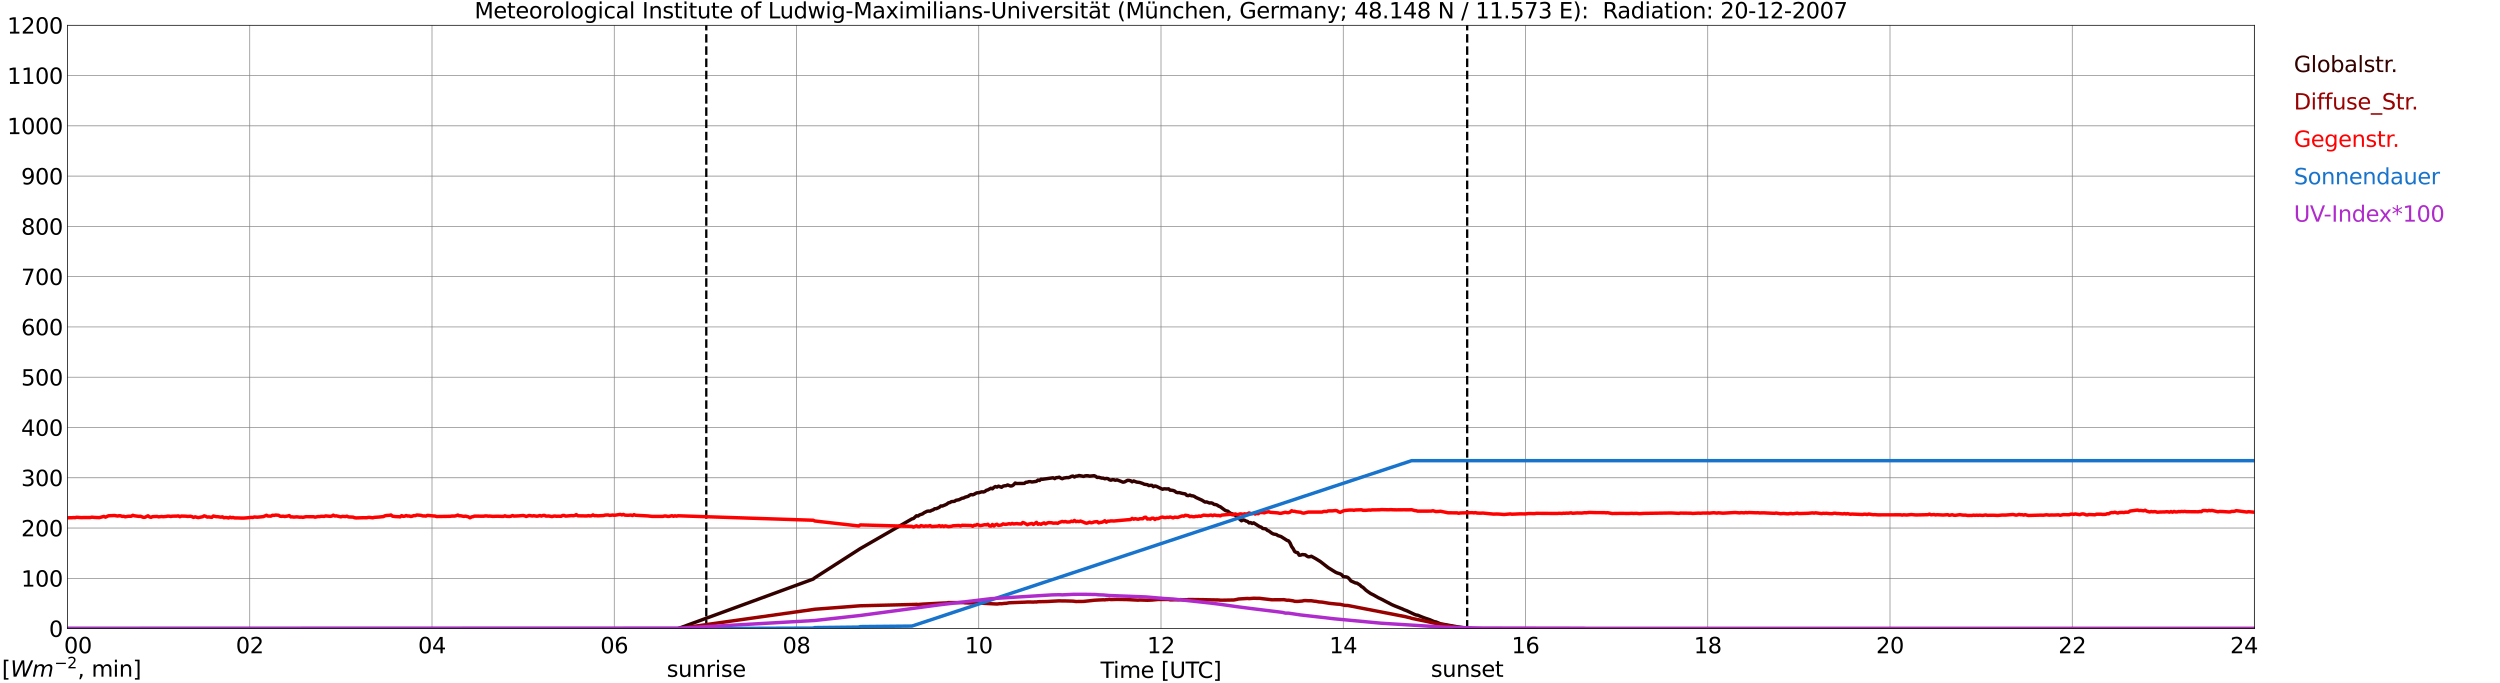 <?xml version="1.0" encoding="utf-8" standalone="no"?>
<!DOCTYPE svg PUBLIC "-//W3C//DTD SVG 1.1//EN"
  "http://www.w3.org/Graphics/SVG/1.1/DTD/svg11.dtd">
<svg xmlns:xlink="http://www.w3.org/1999/xlink" width="1085.4pt" height="296.64pt" viewBox="0 0 1085.4 296.64" xmlns="http://www.w3.org/2000/svg" version="1.1">
 <defs>
  <style type="text/css">*{stroke-linejoin: round; stroke-linecap: butt}</style>
 </defs>
 <g id="figure_1">
  <g id="patch_1">
   <path d="M 0 296.64 
L 1085.4 296.64 
L 1085.4 0 
L 0 0 
z
" style="fill: #ffffff"/>
  </g>
  <g id="axes_1">
   <g id="patch_2">
    <path d="M 29.306 272.909 
L 978.814 272.909 
L 978.814 10.976 
L 29.306 10.976 
z
" style="fill: #ffffff"/>
   </g>
   <g id="patch_3">
    <path d="M 978.814 272.909 
L 978.814 272.909 
L 978.814 10.976 
L 978.814 10.976 
z
" clip-path="url(#p63f2ec6255)" style="fill: #d3d3d3; opacity: 0.25; stroke: #d3d3d3; stroke-linejoin: miter"/>
   </g>
   <g id="matplotlib.axis_1">
    <g id="xtick_1">
     <g id="line2d_1">
      <path d="M 29.306 272.909 
L 29.306 10.976 
" clip-path="url(#p63f2ec6255)" style="fill: none; stroke: #808080; stroke-width: 0.3; stroke-linecap: square"/>
     </g>
     <g id="line2d_2"/>
     <g id="text_1">
      <!--    00 -->
      <g transform="translate(18.733 283.627) scale(0.095 -0.095)">
       <defs>
        <path id="DejaVuSans-20" transform="scale(0.016)"/>
        <path id="DejaVuSans-30" d="M 2034 4250 
Q 1547 4250 1301 3770 
Q 1056 3291 1056 2328 
Q 1056 1369 1301 889 
Q 1547 409 2034 409 
Q 2525 409 2770 889 
Q 3016 1369 3016 2328 
Q 3016 3291 2770 3770 
Q 2525 4250 2034 4250 
z
M 2034 4750 
Q 2819 4750 3233 4129 
Q 3647 3509 3647 2328 
Q 3647 1150 3233 529 
Q 2819 -91 2034 -91 
Q 1250 -91 836 529 
Q 422 1150 422 2328 
Q 422 3509 836 4129 
Q 1250 4750 2034 4750 
z
" transform="scale(0.016)"/>
       </defs>
       <use xlink:href="#DejaVuSans-20"/>
       <use xlink:href="#DejaVuSans-20" transform="translate(31.787 0)"/>
       <use xlink:href="#DejaVuSans-20" transform="translate(63.574 0)"/>
       <use xlink:href="#DejaVuSans-30" transform="translate(95.361 0)"/>
       <use xlink:href="#DejaVuSans-30" transform="translate(158.984 0)"/>
      </g>
     </g>
    </g>
    <g id="xtick_2">
     <g id="line2d_3">
      <path d="M 108.431 272.909 
L 108.431 10.976 
" clip-path="url(#p63f2ec6255)" style="fill: none; stroke: #808080; stroke-width: 0.3; stroke-linecap: square"/>
     </g>
     <g id="line2d_4"/>
     <g id="text_2">
      <!-- 02 -->
      <g transform="translate(102.387 283.627) scale(0.095 -0.095)">
       <defs>
        <path id="DejaVuSans-32" d="M 1228 531 
L 3431 531 
L 3431 0 
L 469 0 
L 469 531 
Q 828 903 1448 1529 
Q 2069 2156 2228 2338 
Q 2531 2678 2651 2914 
Q 2772 3150 2772 3378 
Q 2772 3750 2511 3984 
Q 2250 4219 1831 4219 
Q 1534 4219 1204 4116 
Q 875 4013 500 3803 
L 500 4441 
Q 881 4594 1212 4672 
Q 1544 4750 1819 4750 
Q 2544 4750 2975 4387 
Q 3406 4025 3406 3419 
Q 3406 3131 3298 2873 
Q 3191 2616 2906 2266 
Q 2828 2175 2409 1742 
Q 1991 1309 1228 531 
z
" transform="scale(0.016)"/>
       </defs>
       <use xlink:href="#DejaVuSans-30"/>
       <use xlink:href="#DejaVuSans-32" transform="translate(63.623 0)"/>
      </g>
     </g>
    </g>
    <g id="xtick_3">
     <g id="line2d_5">
      <path d="M 187.557 272.909 
L 187.557 10.976 
" clip-path="url(#p63f2ec6255)" style="fill: none; stroke: #808080; stroke-width: 0.3; stroke-linecap: square"/>
     </g>
     <g id="line2d_6"/>
     <g id="text_3">
      <!-- 04 -->
      <g transform="translate(181.513 283.627) scale(0.095 -0.095)">
       <defs>
        <path id="DejaVuSans-34" d="M 2419 4116 
L 825 1625 
L 2419 1625 
L 2419 4116 
z
M 2253 4666 
L 3047 4666 
L 3047 1625 
L 3713 1625 
L 3713 1100 
L 3047 1100 
L 3047 0 
L 2419 0 
L 2419 1100 
L 313 1100 
L 313 1709 
L 2253 4666 
z
" transform="scale(0.016)"/>
       </defs>
       <use xlink:href="#DejaVuSans-30"/>
       <use xlink:href="#DejaVuSans-34" transform="translate(63.623 0)"/>
      </g>
     </g>
    </g>
    <g id="xtick_4">
     <g id="line2d_7">
      <path d="M 266.683 272.909 
L 266.683 10.976 
" clip-path="url(#p63f2ec6255)" style="fill: none; stroke: #808080; stroke-width: 0.3; stroke-linecap: square"/>
     </g>
     <g id="line2d_8"/>
     <g id="text_4">
      <!-- 06 -->
      <g transform="translate(260.638 283.627) scale(0.095 -0.095)">
       <defs>
        <path id="DejaVuSans-36" d="M 2113 2584 
Q 1688 2584 1439 2293 
Q 1191 2003 1191 1497 
Q 1191 994 1439 701 
Q 1688 409 2113 409 
Q 2538 409 2786 701 
Q 3034 994 3034 1497 
Q 3034 2003 2786 2293 
Q 2538 2584 2113 2584 
z
M 3366 4563 
L 3366 3988 
Q 3128 4100 2886 4159 
Q 2644 4219 2406 4219 
Q 1781 4219 1451 3797 
Q 1122 3375 1075 2522 
Q 1259 2794 1537 2939 
Q 1816 3084 2150 3084 
Q 2853 3084 3261 2657 
Q 3669 2231 3669 1497 
Q 3669 778 3244 343 
Q 2819 -91 2113 -91 
Q 1303 -91 875 529 
Q 447 1150 447 2328 
Q 447 3434 972 4092 
Q 1497 4750 2381 4750 
Q 2619 4750 2861 4703 
Q 3103 4656 3366 4563 
z
" transform="scale(0.016)"/>
       </defs>
       <use xlink:href="#DejaVuSans-30"/>
       <use xlink:href="#DejaVuSans-36" transform="translate(63.623 0)"/>
      </g>
     </g>
    </g>
    <g id="xtick_5">
     <g id="line2d_9">
      <path d="M 345.808 272.909 
L 345.808 10.976 
" clip-path="url(#p63f2ec6255)" style="fill: none; stroke: #808080; stroke-width: 0.3; stroke-linecap: square"/>
     </g>
     <g id="line2d_10"/>
     <g id="text_5">
      <!-- 08 -->
      <g transform="translate(339.764 283.627) scale(0.095 -0.095)">
       <defs>
        <path id="DejaVuSans-38" d="M 2034 2216 
Q 1584 2216 1326 1975 
Q 1069 1734 1069 1313 
Q 1069 891 1326 650 
Q 1584 409 2034 409 
Q 2484 409 2743 651 
Q 3003 894 3003 1313 
Q 3003 1734 2745 1975 
Q 2488 2216 2034 2216 
z
M 1403 2484 
Q 997 2584 770 2862 
Q 544 3141 544 3541 
Q 544 4100 942 4425 
Q 1341 4750 2034 4750 
Q 2731 4750 3128 4425 
Q 3525 4100 3525 3541 
Q 3525 3141 3298 2862 
Q 3072 2584 2669 2484 
Q 3125 2378 3379 2068 
Q 3634 1759 3634 1313 
Q 3634 634 3220 271 
Q 2806 -91 2034 -91 
Q 1263 -91 848 271 
Q 434 634 434 1313 
Q 434 1759 690 2068 
Q 947 2378 1403 2484 
z
M 1172 3481 
Q 1172 3119 1398 2916 
Q 1625 2713 2034 2713 
Q 2441 2713 2670 2916 
Q 2900 3119 2900 3481 
Q 2900 3844 2670 4047 
Q 2441 4250 2034 4250 
Q 1625 4250 1398 4047 
Q 1172 3844 1172 3481 
z
" transform="scale(0.016)"/>
       </defs>
       <use xlink:href="#DejaVuSans-30"/>
       <use xlink:href="#DejaVuSans-38" transform="translate(63.623 0)"/>
      </g>
     </g>
    </g>
    <g id="xtick_6">
     <g id="line2d_11">
      <path d="M 424.934 272.909 
L 424.934 10.976 
" clip-path="url(#p63f2ec6255)" style="fill: none; stroke: #808080; stroke-width: 0.3; stroke-linecap: square"/>
     </g>
     <g id="line2d_12"/>
     <g id="text_6">
      <!-- 10 -->
      <g transform="translate(418.89 283.627) scale(0.095 -0.095)">
       <defs>
        <path id="DejaVuSans-31" d="M 794 531 
L 1825 531 
L 1825 4091 
L 703 3866 
L 703 4441 
L 1819 4666 
L 2450 4666 
L 2450 531 
L 3481 531 
L 3481 0 
L 794 0 
L 794 531 
z
" transform="scale(0.016)"/>
       </defs>
       <use xlink:href="#DejaVuSans-31"/>
       <use xlink:href="#DejaVuSans-30" transform="translate(63.623 0)"/>
      </g>
     </g>
    </g>
    <g id="xtick_7">
     <g id="line2d_13">
      <path d="M 504.06 272.909 
L 504.06 10.976 
" clip-path="url(#p63f2ec6255)" style="fill: none; stroke: #808080; stroke-width: 0.3; stroke-linecap: square"/>
     </g>
     <g id="line2d_14"/>
     <g id="text_7">
      <!-- 12 -->
      <g transform="translate(498.015 283.627) scale(0.095 -0.095)">
       <use xlink:href="#DejaVuSans-31"/>
       <use xlink:href="#DejaVuSans-32" transform="translate(63.623 0)"/>
      </g>
     </g>
    </g>
    <g id="xtick_8">
     <g id="line2d_15">
      <path d="M 583.185 272.909 
L 583.185 10.976 
" clip-path="url(#p63f2ec6255)" style="fill: none; stroke: #808080; stroke-width: 0.3; stroke-linecap: square"/>
     </g>
     <g id="line2d_16"/>
     <g id="text_8">
      <!-- 14 -->
      <g transform="translate(577.141 283.627) scale(0.095 -0.095)">
       <use xlink:href="#DejaVuSans-31"/>
       <use xlink:href="#DejaVuSans-34" transform="translate(63.623 0)"/>
      </g>
     </g>
    </g>
    <g id="xtick_9">
     <g id="line2d_17">
      <path d="M 662.311 272.909 
L 662.311 10.976 
" clip-path="url(#p63f2ec6255)" style="fill: none; stroke: #808080; stroke-width: 0.3; stroke-linecap: square"/>
     </g>
     <g id="line2d_18"/>
     <g id="text_9">
      <!-- 16 -->
      <g transform="translate(656.267 283.627) scale(0.095 -0.095)">
       <use xlink:href="#DejaVuSans-31"/>
       <use xlink:href="#DejaVuSans-36" transform="translate(63.623 0)"/>
      </g>
     </g>
    </g>
    <g id="xtick_10">
     <g id="line2d_19">
      <path d="M 741.437 272.909 
L 741.437 10.976 
" clip-path="url(#p63f2ec6255)" style="fill: none; stroke: #808080; stroke-width: 0.3; stroke-linecap: square"/>
     </g>
     <g id="line2d_20"/>
     <g id="text_10">
      <!-- 18 -->
      <g transform="translate(735.392 283.627) scale(0.095 -0.095)">
       <use xlink:href="#DejaVuSans-31"/>
       <use xlink:href="#DejaVuSans-38" transform="translate(63.623 0)"/>
      </g>
     </g>
    </g>
    <g id="xtick_11">
     <g id="line2d_21">
      <path d="M 820.562 272.909 
L 820.562 10.976 
" clip-path="url(#p63f2ec6255)" style="fill: none; stroke: #808080; stroke-width: 0.3; stroke-linecap: square"/>
     </g>
     <g id="line2d_22"/>
     <g id="text_11">
      <!-- 20 -->
      <g transform="translate(814.518 283.627) scale(0.095 -0.095)">
       <use xlink:href="#DejaVuSans-32"/>
       <use xlink:href="#DejaVuSans-30" transform="translate(63.623 0)"/>
      </g>
     </g>
    </g>
    <g id="xtick_12">
     <g id="line2d_23">
      <path d="M 899.688 272.909 
L 899.688 10.976 
" clip-path="url(#p63f2ec6255)" style="fill: none; stroke: #808080; stroke-width: 0.3; stroke-linecap: square"/>
     </g>
     <g id="line2d_24"/>
     <g id="text_12">
      <!-- 22 -->
      <g transform="translate(893.644 283.627) scale(0.095 -0.095)">
       <use xlink:href="#DejaVuSans-32"/>
       <use xlink:href="#DejaVuSans-32" transform="translate(63.623 0)"/>
      </g>
     </g>
    </g>
    <g id="xtick_13">
     <g id="line2d_25">
      <path d="M 978.814 272.909 
L 978.814 10.976 
" clip-path="url(#p63f2ec6255)" style="fill: none; stroke: #808080; stroke-width: 0.3; stroke-linecap: square"/>
     </g>
     <g id="line2d_26"/>
     <g id="text_13">
      <!-- 24    -->
      <g transform="translate(968.241 283.627) scale(0.095 -0.095)">
       <use xlink:href="#DejaVuSans-32"/>
       <use xlink:href="#DejaVuSans-34" transform="translate(63.623 0)"/>
       <use xlink:href="#DejaVuSans-20" transform="translate(127.246 0)"/>
       <use xlink:href="#DejaVuSans-20" transform="translate(159.033 0)"/>
       <use xlink:href="#DejaVuSans-20" transform="translate(190.82 0)"/>
      </g>
     </g>
    </g>
    <g id="text_14">
     <!-- Time [UTC] -->
     <g transform="translate(477.806 294.322) scale(0.095 -0.095)">
      <defs>
       <path id="DejaVuSans-54" d="M -19 4666 
L 3928 4666 
L 3928 4134 
L 2272 4134 
L 2272 0 
L 1638 0 
L 1638 4134 
L -19 4134 
L -19 4666 
z
" transform="scale(0.016)"/>
       <path id="DejaVuSans-69" d="M 603 3500 
L 1178 3500 
L 1178 0 
L 603 0 
L 603 3500 
z
M 603 4863 
L 1178 4863 
L 1178 4134 
L 603 4134 
L 603 4863 
z
" transform="scale(0.016)"/>
       <path id="DejaVuSans-6d" d="M 3328 2828 
Q 3544 3216 3844 3400 
Q 4144 3584 4550 3584 
Q 5097 3584 5394 3201 
Q 5691 2819 5691 2113 
L 5691 0 
L 5113 0 
L 5113 2094 
Q 5113 2597 4934 2840 
Q 4756 3084 4391 3084 
Q 3944 3084 3684 2787 
Q 3425 2491 3425 1978 
L 3425 0 
L 2847 0 
L 2847 2094 
Q 2847 2600 2669 2842 
Q 2491 3084 2119 3084 
Q 1678 3084 1418 2786 
Q 1159 2488 1159 1978 
L 1159 0 
L 581 0 
L 581 3500 
L 1159 3500 
L 1159 2956 
Q 1356 3278 1631 3431 
Q 1906 3584 2284 3584 
Q 2666 3584 2933 3390 
Q 3200 3197 3328 2828 
z
" transform="scale(0.016)"/>
       <path id="DejaVuSans-65" d="M 3597 1894 
L 3597 1613 
L 953 1613 
Q 991 1019 1311 708 
Q 1631 397 2203 397 
Q 2534 397 2845 478 
Q 3156 559 3463 722 
L 3463 178 
Q 3153 47 2828 -22 
Q 2503 -91 2169 -91 
Q 1331 -91 842 396 
Q 353 884 353 1716 
Q 353 2575 817 3079 
Q 1281 3584 2069 3584 
Q 2775 3584 3186 3129 
Q 3597 2675 3597 1894 
z
M 3022 2063 
Q 3016 2534 2758 2815 
Q 2500 3097 2075 3097 
Q 1594 3097 1305 2825 
Q 1016 2553 972 2059 
L 3022 2063 
z
" transform="scale(0.016)"/>
       <path id="DejaVuSans-5b" d="M 550 4863 
L 1875 4863 
L 1875 4416 
L 1125 4416 
L 1125 -397 
L 1875 -397 
L 1875 -844 
L 550 -844 
L 550 4863 
z
" transform="scale(0.016)"/>
       <path id="DejaVuSans-55" d="M 556 4666 
L 1191 4666 
L 1191 1831 
Q 1191 1081 1462 751 
Q 1734 422 2344 422 
Q 2950 422 3222 751 
Q 3494 1081 3494 1831 
L 3494 4666 
L 4128 4666 
L 4128 1753 
Q 4128 841 3676 375 
Q 3225 -91 2344 -91 
Q 1459 -91 1007 375 
Q 556 841 556 1753 
L 556 4666 
z
" transform="scale(0.016)"/>
       <path id="DejaVuSans-43" d="M 4122 4306 
L 4122 3641 
Q 3803 3938 3442 4084 
Q 3081 4231 2675 4231 
Q 1875 4231 1450 3742 
Q 1025 3253 1025 2328 
Q 1025 1406 1450 917 
Q 1875 428 2675 428 
Q 3081 428 3442 575 
Q 3803 722 4122 1019 
L 4122 359 
Q 3791 134 3420 21 
Q 3050 -91 2638 -91 
Q 1578 -91 968 557 
Q 359 1206 359 2328 
Q 359 3453 968 4101 
Q 1578 4750 2638 4750 
Q 3056 4750 3426 4639 
Q 3797 4528 4122 4306 
z
" transform="scale(0.016)"/>
       <path id="DejaVuSans-5d" d="M 1947 4863 
L 1947 -844 
L 622 -844 
L 622 -397 
L 1369 -397 
L 1369 4416 
L 622 4416 
L 622 4863 
L 1947 4863 
z
" transform="scale(0.016)"/>
      </defs>
      <use xlink:href="#DejaVuSans-54"/>
      <use xlink:href="#DejaVuSans-69" transform="translate(57.959 0)"/>
      <use xlink:href="#DejaVuSans-6d" transform="translate(85.742 0)"/>
      <use xlink:href="#DejaVuSans-65" transform="translate(183.154 0)"/>
      <use xlink:href="#DejaVuSans-20" transform="translate(244.678 0)"/>
      <use xlink:href="#DejaVuSans-5b" transform="translate(276.465 0)"/>
      <use xlink:href="#DejaVuSans-55" transform="translate(315.479 0)"/>
      <use xlink:href="#DejaVuSans-54" transform="translate(388.672 0)"/>
      <use xlink:href="#DejaVuSans-43" transform="translate(443.881 0)"/>
      <use xlink:href="#DejaVuSans-5d" transform="translate(513.705 0)"/>
     </g>
    </g>
   </g>
   <g id="matplotlib.axis_2">
    <g id="ytick_1">
     <g id="line2d_27">
      <path d="M 29.306 272.909 
L 978.814 272.909 
" clip-path="url(#p63f2ec6255)" style="fill: none; stroke: #808080; stroke-width: 0.3; stroke-linecap: square"/>
     </g>
     <g id="line2d_28"/>
     <g id="text_15">
      <!-- 0 -->
      <g transform="translate(21.261 276.518) scale(0.095 -0.095)">
       <use xlink:href="#DejaVuSans-30"/>
      </g>
     </g>
    </g>
    <g id="ytick_2">
     <g id="line2d_29">
      <path d="M 29.306 251.081 
L 978.814 251.081 
" clip-path="url(#p63f2ec6255)" style="fill: none; stroke: #808080; stroke-width: 0.3; stroke-linecap: square"/>
     </g>
     <g id="line2d_30"/>
     <g id="text_16">
      <!-- 100 -->
      <g transform="translate(9.173 254.69) scale(0.095 -0.095)">
       <use xlink:href="#DejaVuSans-31"/>
       <use xlink:href="#DejaVuSans-30" transform="translate(63.623 0)"/>
       <use xlink:href="#DejaVuSans-30" transform="translate(127.246 0)"/>
      </g>
     </g>
    </g>
    <g id="ytick_3">
     <g id="line2d_31">
      <path d="M 29.306 229.253 
L 978.814 229.253 
" clip-path="url(#p63f2ec6255)" style="fill: none; stroke: #808080; stroke-width: 0.3; stroke-linecap: square"/>
     </g>
     <g id="line2d_32"/>
     <g id="text_17">
      <!-- 200 -->
      <g transform="translate(9.173 232.863) scale(0.095 -0.095)">
       <use xlink:href="#DejaVuSans-32"/>
       <use xlink:href="#DejaVuSans-30" transform="translate(63.623 0)"/>
       <use xlink:href="#DejaVuSans-30" transform="translate(127.246 0)"/>
      </g>
     </g>
    </g>
    <g id="ytick_4">
     <g id="line2d_33">
      <path d="M 29.306 207.426 
L 978.814 207.426 
" clip-path="url(#p63f2ec6255)" style="fill: none; stroke: #808080; stroke-width: 0.3; stroke-linecap: square"/>
     </g>
     <g id="line2d_34"/>
     <g id="text_18">
      <!-- 300 -->
      <g transform="translate(9.173 211.035) scale(0.095 -0.095)">
       <defs>
        <path id="DejaVuSans-33" d="M 2597 2516 
Q 3050 2419 3304 2112 
Q 3559 1806 3559 1356 
Q 3559 666 3084 287 
Q 2609 -91 1734 -91 
Q 1441 -91 1130 -33 
Q 819 25 488 141 
L 488 750 
Q 750 597 1062 519 
Q 1375 441 1716 441 
Q 2309 441 2620 675 
Q 2931 909 2931 1356 
Q 2931 1769 2642 2001 
Q 2353 2234 1838 2234 
L 1294 2234 
L 1294 2753 
L 1863 2753 
Q 2328 2753 2575 2939 
Q 2822 3125 2822 3475 
Q 2822 3834 2567 4026 
Q 2313 4219 1838 4219 
Q 1578 4219 1281 4162 
Q 984 4106 628 3988 
L 628 4550 
Q 988 4650 1302 4700 
Q 1616 4750 1894 4750 
Q 2613 4750 3031 4423 
Q 3450 4097 3450 3541 
Q 3450 3153 3228 2886 
Q 3006 2619 2597 2516 
z
" transform="scale(0.016)"/>
       </defs>
       <use xlink:href="#DejaVuSans-33"/>
       <use xlink:href="#DejaVuSans-30" transform="translate(63.623 0)"/>
       <use xlink:href="#DejaVuSans-30" transform="translate(127.246 0)"/>
      </g>
     </g>
    </g>
    <g id="ytick_5">
     <g id="line2d_35">
      <path d="M 29.306 185.598 
L 978.814 185.598 
" clip-path="url(#p63f2ec6255)" style="fill: none; stroke: #808080; stroke-width: 0.3; stroke-linecap: square"/>
     </g>
     <g id="line2d_36"/>
     <g id="text_19">
      <!-- 400 -->
      <g transform="translate(9.173 189.207) scale(0.095 -0.095)">
       <use xlink:href="#DejaVuSans-34"/>
       <use xlink:href="#DejaVuSans-30" transform="translate(63.623 0)"/>
       <use xlink:href="#DejaVuSans-30" transform="translate(127.246 0)"/>
      </g>
     </g>
    </g>
    <g id="ytick_6">
     <g id="line2d_37">
      <path d="M 29.306 163.77 
L 978.814 163.77 
" clip-path="url(#p63f2ec6255)" style="fill: none; stroke: #808080; stroke-width: 0.3; stroke-linecap: square"/>
     </g>
     <g id="line2d_38"/>
     <g id="text_20">
      <!-- 500 -->
      <g transform="translate(9.173 167.379) scale(0.095 -0.095)">
       <defs>
        <path id="DejaVuSans-35" d="M 691 4666 
L 3169 4666 
L 3169 4134 
L 1269 4134 
L 1269 2991 
Q 1406 3038 1543 3061 
Q 1681 3084 1819 3084 
Q 2600 3084 3056 2656 
Q 3513 2228 3513 1497 
Q 3513 744 3044 326 
Q 2575 -91 1722 -91 
Q 1428 -91 1123 -41 
Q 819 9 494 109 
L 494 744 
Q 775 591 1075 516 
Q 1375 441 1709 441 
Q 2250 441 2565 725 
Q 2881 1009 2881 1497 
Q 2881 1984 2565 2268 
Q 2250 2553 1709 2553 
Q 1456 2553 1204 2497 
Q 953 2441 691 2322 
L 691 4666 
z
" transform="scale(0.016)"/>
       </defs>
       <use xlink:href="#DejaVuSans-35"/>
       <use xlink:href="#DejaVuSans-30" transform="translate(63.623 0)"/>
       <use xlink:href="#DejaVuSans-30" transform="translate(127.246 0)"/>
      </g>
     </g>
    </g>
    <g id="ytick_7">
     <g id="line2d_39">
      <path d="M 29.306 141.942 
L 978.814 141.942 
" clip-path="url(#p63f2ec6255)" style="fill: none; stroke: #808080; stroke-width: 0.3; stroke-linecap: square"/>
     </g>
     <g id="line2d_40"/>
     <g id="text_21">
      <!-- 600 -->
      <g transform="translate(9.173 145.551) scale(0.095 -0.095)">
       <use xlink:href="#DejaVuSans-36"/>
       <use xlink:href="#DejaVuSans-30" transform="translate(63.623 0)"/>
       <use xlink:href="#DejaVuSans-30" transform="translate(127.246 0)"/>
      </g>
     </g>
    </g>
    <g id="ytick_8">
     <g id="line2d_41">
      <path d="M 29.306 120.114 
L 978.814 120.114 
" clip-path="url(#p63f2ec6255)" style="fill: none; stroke: #808080; stroke-width: 0.3; stroke-linecap: square"/>
     </g>
     <g id="line2d_42"/>
     <g id="text_22">
      <!-- 700 -->
      <g transform="translate(9.173 123.724) scale(0.095 -0.095)">
       <defs>
        <path id="DejaVuSans-37" d="M 525 4666 
L 3525 4666 
L 3525 4397 
L 1831 0 
L 1172 0 
L 2766 4134 
L 525 4134 
L 525 4666 
z
" transform="scale(0.016)"/>
       </defs>
       <use xlink:href="#DejaVuSans-37"/>
       <use xlink:href="#DejaVuSans-30" transform="translate(63.623 0)"/>
       <use xlink:href="#DejaVuSans-30" transform="translate(127.246 0)"/>
      </g>
     </g>
    </g>
    <g id="ytick_9">
     <g id="line2d_43">
      <path d="M 29.306 98.287 
L 978.814 98.287 
" clip-path="url(#p63f2ec6255)" style="fill: none; stroke: #808080; stroke-width: 0.3; stroke-linecap: square"/>
     </g>
     <g id="line2d_44"/>
     <g id="text_23">
      <!-- 800 -->
      <g transform="translate(9.173 101.896) scale(0.095 -0.095)">
       <use xlink:href="#DejaVuSans-38"/>
       <use xlink:href="#DejaVuSans-30" transform="translate(63.623 0)"/>
       <use xlink:href="#DejaVuSans-30" transform="translate(127.246 0)"/>
      </g>
     </g>
    </g>
    <g id="ytick_10">
     <g id="line2d_45">
      <path d="M 29.306 76.459 
L 978.814 76.459 
" clip-path="url(#p63f2ec6255)" style="fill: none; stroke: #808080; stroke-width: 0.3; stroke-linecap: square"/>
     </g>
     <g id="line2d_46"/>
     <g id="text_24">
      <!-- 900 -->
      <g transform="translate(9.173 80.068) scale(0.095 -0.095)">
       <defs>
        <path id="DejaVuSans-39" d="M 703 97 
L 703 672 
Q 941 559 1184 500 
Q 1428 441 1663 441 
Q 2288 441 2617 861 
Q 2947 1281 2994 2138 
Q 2813 1869 2534 1725 
Q 2256 1581 1919 1581 
Q 1219 1581 811 2004 
Q 403 2428 403 3163 
Q 403 3881 828 4315 
Q 1253 4750 1959 4750 
Q 2769 4750 3195 4129 
Q 3622 3509 3622 2328 
Q 3622 1225 3098 567 
Q 2575 -91 1691 -91 
Q 1453 -91 1209 -44 
Q 966 3 703 97 
z
M 1959 2075 
Q 2384 2075 2632 2365 
Q 2881 2656 2881 3163 
Q 2881 3666 2632 3958 
Q 2384 4250 1959 4250 
Q 1534 4250 1286 3958 
Q 1038 3666 1038 3163 
Q 1038 2656 1286 2365 
Q 1534 2075 1959 2075 
z
" transform="scale(0.016)"/>
       </defs>
       <use xlink:href="#DejaVuSans-39"/>
       <use xlink:href="#DejaVuSans-30" transform="translate(63.623 0)"/>
       <use xlink:href="#DejaVuSans-30" transform="translate(127.246 0)"/>
      </g>
     </g>
    </g>
    <g id="ytick_11">
     <g id="line2d_47">
      <path d="M 29.306 54.631 
L 978.814 54.631 
" clip-path="url(#p63f2ec6255)" style="fill: none; stroke: #808080; stroke-width: 0.3; stroke-linecap: square"/>
     </g>
     <g id="line2d_48"/>
     <g id="text_25">
      <!-- 1000 -->
      <g transform="translate(3.128 58.24) scale(0.095 -0.095)">
       <use xlink:href="#DejaVuSans-31"/>
       <use xlink:href="#DejaVuSans-30" transform="translate(63.623 0)"/>
       <use xlink:href="#DejaVuSans-30" transform="translate(127.246 0)"/>
       <use xlink:href="#DejaVuSans-30" transform="translate(190.869 0)"/>
      </g>
     </g>
    </g>
    <g id="ytick_12">
     <g id="line2d_49">
      <path d="M 29.306 32.803 
L 978.814 32.803 
" clip-path="url(#p63f2ec6255)" style="fill: none; stroke: #808080; stroke-width: 0.3; stroke-linecap: square"/>
     </g>
     <g id="line2d_50"/>
     <g id="text_26">
      <!-- 1100 -->
      <g transform="translate(3.128 36.413) scale(0.095 -0.095)">
       <use xlink:href="#DejaVuSans-31"/>
       <use xlink:href="#DejaVuSans-31" transform="translate(63.623 0)"/>
       <use xlink:href="#DejaVuSans-30" transform="translate(127.246 0)"/>
       <use xlink:href="#DejaVuSans-30" transform="translate(190.869 0)"/>
      </g>
     </g>
    </g>
    <g id="ytick_13">
     <g id="line2d_51">
      <path d="M 29.306 10.976 
L 978.814 10.976 
" clip-path="url(#p63f2ec6255)" style="fill: none; stroke: #808080; stroke-width: 0.3; stroke-linecap: square"/>
     </g>
     <g id="line2d_52"/>
     <g id="text_27">
      <!-- 1200 -->
      <g transform="translate(3.128 14.585) scale(0.095 -0.095)">
       <use xlink:href="#DejaVuSans-31"/>
       <use xlink:href="#DejaVuSans-32" transform="translate(63.623 0)"/>
       <use xlink:href="#DejaVuSans-30" transform="translate(127.246 0)"/>
       <use xlink:href="#DejaVuSans-30" transform="translate(190.869 0)"/>
      </g>
     </g>
    </g>
   </g>
   <g id="line2d_53">
    <path d="M 306.641 272.909 
L 306.641 10.976 
" clip-path="url(#p63f2ec6255)" style="fill: none; stroke-dasharray: 3.7,1.6; stroke-dashoffset: 0; stroke: #000000"/>
   </g>
   <g id="line2d_54">
    <path d="M 636.991 272.909 
L 636.991 10.976 
" clip-path="url(#p63f2ec6255)" style="fill: none; stroke-dasharray: 3.7,1.6; stroke-dashoffset: 0; stroke: #000000"/>
   </g>
   <g id="line2d_55">
    <path d="M 29.306 272.909 
L 294.377 272.909 
L 353.062 251.408 
L 353.721 250.876 
L 373.502 238.181 
L 395.921 225.281 
L 396.581 225.117 
L 397.899 223.929 
L 398.559 224.052 
L 399.218 223.561 
L 400.537 223.111 
L 401.196 222.62 
L 402.515 221.963 
L 403.175 221.882 
L 403.834 221.924 
L 404.493 221.555 
L 405.153 221.349 
L 405.812 220.858 
L 406.471 220.858 
L 407.79 220.284 
L 408.45 219.671 
L 409.109 219.712 
L 410.428 219.18 
L 411.087 218.852 
L 411.746 218.32 
L 412.406 218.195 
L 413.065 217.787 
L 414.384 217.663 
L 415.043 217.213 
L 416.362 216.966 
L 417.681 216.312 
L 418.34 216.231 
L 419 215.862 
L 420.318 215.493 
L 420.978 215.002 
L 421.637 214.716 
L 422.297 214.838 
L 422.956 214.592 
L 423.615 214.183 
L 424.275 213.937 
L 424.934 213.937 
L 426.253 213.526 
L 426.912 213.609 
L 427.572 213.404 
L 428.231 212.872 
L 428.89 212.708 
L 430.209 211.972 
L 430.869 212.217 
L 431.528 211.603 
L 432.187 211.234 
L 432.847 211.479 
L 433.506 211.071 
L 434.825 211.562 
L 435.484 211.071 
L 436.144 210.907 
L 436.803 210.866 
L 437.462 210.538 
L 438.781 211.029 
L 439.44 210.907 
L 440.1 210.455 
L 440.759 209.72 
L 441.419 209.923 
L 444.716 209.883 
L 445.375 209.392 
L 446.034 209.351 
L 446.694 209.104 
L 447.353 209.104 
L 448.012 209.268 
L 449.991 208.982 
L 450.65 208.408 
L 451.309 208.613 
L 451.969 208.039 
L 452.628 208.08 
L 457.244 207.426 
L 457.903 207.794 
L 458.563 207.384 
L 459.222 207.343 
L 459.881 207.179 
L 460.541 207.589 
L 461.2 207.836 
L 461.859 207.548 
L 463.178 207.343 
L 463.838 207.384 
L 464.497 207.179 
L 465.156 206.812 
L 465.816 206.688 
L 466.475 207.098 
L 467.134 206.729 
L 467.794 206.688 
L 468.453 206.443 
L 469.772 206.688 
L 470.431 206.851 
L 471.091 206.607 
L 471.75 206.524 
L 472.409 206.566 
L 473.069 206.729 
L 475.047 206.524 
L 475.706 206.812 
L 476.366 207.303 
L 477.025 207.22 
L 478.344 207.589 
L 479.003 207.589 
L 479.663 207.875 
L 480.322 207.711 
L 480.981 207.794 
L 481.641 208.286 
L 482.3 208.491 
L 482.96 208.244 
L 483.619 208.286 
L 484.278 208.532 
L 484.938 208.327 
L 486.256 208.818 
L 487.575 209.351 
L 488.235 209.228 
L 489.553 208.532 
L 490.213 208.571 
L 490.872 208.735 
L 491.532 209.187 
L 492.191 208.818 
L 493.51 209.309 
L 494.828 209.473 
L 496.147 209.923 
L 496.807 210.252 
L 498.125 210.416 
L 498.785 210.824 
L 499.444 210.702 
L 500.103 210.702 
L 500.763 211.315 
L 501.422 210.988 
L 502.082 211.152 
L 504.719 212.422 
L 505.379 212.217 
L 506.697 212.3 
L 507.357 212.217 
L 508.016 212.832 
L 508.675 212.832 
L 509.335 212.954 
L 509.994 213.199 
L 510.654 213.732 
L 511.313 213.895 
L 511.972 213.856 
L 513.291 214.223 
L 514.61 214.428 
L 515.269 215.083 
L 515.929 215.207 
L 516.588 214.919 
L 517.247 215.246 
L 517.907 215.288 
L 518.566 215.535 
L 519.226 215.984 
L 521.863 217.172 
L 523.182 217.992 
L 523.841 217.909 
L 525.16 218.401 
L 525.819 218.32 
L 526.479 218.523 
L 527.138 219.016 
L 527.797 219.055 
L 528.457 219.302 
L 529.116 219.752 
L 529.776 219.998 
L 531.754 221.472 
L 532.413 221.799 
L 533.073 221.924 
L 533.732 222.495 
L 534.391 222.906 
L 535.71 223.355 
L 536.369 223.766 
L 539.007 226.099 
L 539.666 225.73 
L 540.326 225.855 
L 540.985 226.224 
L 541.644 226.387 
L 542.304 227.042 
L 542.963 226.878 
L 543.623 227.287 
L 544.282 227.001 
L 546.919 228.679 
L 547.579 228.884 
L 548.238 229.458 
L 549.557 229.622 
L 550.216 230.277 
L 550.876 230.524 
L 552.195 231.506 
L 552.854 231.833 
L 554.173 232.08 
L 554.832 232.53 
L 556.151 232.94 
L 558.788 234.619 
L 559.448 234.824 
L 560.107 235.765 
L 560.766 237.279 
L 561.426 238.181 
L 562.085 239.451 
L 562.745 239.82 
L 563.404 239.942 
L 564.063 241.047 
L 564.723 241.008 
L 565.382 240.761 
L 566.701 240.883 
L 567.36 241.416 
L 568.02 241.743 
L 568.679 241.704 
L 569.338 241.499 
L 571.317 242.603 
L 573.295 243.832 
L 576.592 246.412 
L 577.91 247.231 
L 579.889 248.46 
L 580.548 248.748 
L 581.867 249.156 
L 582.526 249.566 
L 583.185 250.343 
L 584.504 250.468 
L 585.164 250.712 
L 585.823 251.328 
L 586.482 252.188 
L 588.46 253.087 
L 589.12 253.17 
L 590.439 253.988 
L 591.098 254.643 
L 591.757 255.012 
L 593.076 256.283 
L 594.395 257.223 
L 595.054 257.675 
L 596.373 258.33 
L 598.351 259.476 
L 599.67 260.092 
L 600.989 260.788 
L 604.286 262.508 
L 605.604 263.08 
L 608.901 264.392 
L 609.561 264.719 
L 610.879 265.21 
L 612.858 266.151 
L 614.176 266.766 
L 614.836 267.011 
L 615.495 267.094 
L 617.473 267.912 
L 618.792 268.404 
L 620.77 269.058 
L 622.748 269.918 
L 623.408 270.001 
L 625.386 270.82 
L 632.639 272.132 
L 633.958 272.295 
L 635.936 272.581 
L 639.233 272.909 
L 978.154 272.909 
L 978.154 272.909 
" clip-path="url(#p63f2ec6255)" style="fill: none; stroke: #330000; stroke-width: 1.5; stroke-linecap: square"/>
   </g>
   <g id="line2d_56">
    <path d="M 29.306 272.909 
L 294.377 272.909 
L 353.721 264.514 
L 373.502 263.003 
L 397.24 262.414 
L 397.899 262.373 
L 398.559 262.458 
L 400.537 262.29 
L 409.109 261.827 
L 411.087 261.744 
L 411.746 261.617 
L 418.34 261.617 
L 419 261.744 
L 424.934 261.827 
L 432.847 262.246 
L 434.165 262.078 
L 434.825 262.122 
L 436.144 261.953 
L 436.803 261.953 
L 438.122 261.7 
L 440.1 261.617 
L 443.397 261.491 
L 444.716 261.449 
L 446.034 261.366 
L 447.353 261.366 
L 448.672 261.408 
L 449.331 261.323 
L 449.991 261.366 
L 450.65 261.24 
L 454.606 261.155 
L 459.881 260.862 
L 461.2 260.904 
L 462.519 260.904 
L 465.816 260.986 
L 467.134 261.155 
L 470.431 261.113 
L 475.047 260.609 
L 476.366 260.526 
L 479.003 260.399 
L 479.663 260.441 
L 480.322 260.316 
L 480.981 260.316 
L 481.641 260.19 
L 482.3 260.316 
L 484.938 260.231 
L 489.553 260.316 
L 494.169 260.567 
L 494.828 260.484 
L 498.125 260.609 
L 500.103 260.526 
L 502.741 260.275 
L 507.357 260.275 
L 508.016 260.441 
L 511.972 260.399 
L 512.632 260.316 
L 513.291 260.399 
L 514.61 260.358 
L 515.269 260.399 
L 515.929 260.275 
L 522.522 260.358 
L 524.501 260.399 
L 529.116 260.484 
L 529.776 260.567 
L 531.094 260.567 
L 535.71 260.484 
L 537.029 260.231 
L 537.688 260.063 
L 541.644 259.812 
L 542.304 259.895 
L 544.282 259.729 
L 545.601 259.771 
L 546.919 259.771 
L 548.238 259.939 
L 552.195 260.399 
L 557.47 260.358 
L 558.788 260.609 
L 559.448 260.567 
L 561.426 260.862 
L 562.085 261.072 
L 563.404 261.113 
L 565.382 260.945 
L 566.042 260.777 
L 566.701 260.735 
L 568.02 260.821 
L 569.338 260.821 
L 570.657 261.03 
L 571.317 261.072 
L 572.635 261.323 
L 573.954 261.408 
L 577.251 261.953 
L 580.548 262.29 
L 581.867 262.373 
L 583.845 262.835 
L 585.164 262.877 
L 610.22 267.747 
L 611.539 268.08 
L 612.198 268.207 
L 612.858 268.46 
L 618.792 269.676 
L 622.089 270.431 
L 632.639 272.363 
L 635.936 272.741 
L 637.255 272.826 
L 638.573 272.909 
L 978.154 272.909 
L 978.154 272.909 
" clip-path="url(#p63f2ec6255)" style="fill: none; stroke: #990000; stroke-width: 1.5; stroke-linecap: square"/>
   </g>
   <g id="line2d_57">
    <path d="M 29.306 224.807 
L 31.284 224.77 
L 31.943 224.704 
L 32.603 224.757 
L 33.262 224.584 
L 35.24 224.728 
L 36.559 224.685 
L 39.197 224.691 
L 39.856 224.536 
L 41.175 224.659 
L 43.153 224.728 
L 45.131 224.202 
L 45.79 224.534 
L 47.109 223.927 
L 49.747 223.814 
L 51.065 224.047 
L 51.725 223.903 
L 52.384 223.956 
L 53.043 224.207 
L 53.703 224.137 
L 54.362 224.377 
L 55.681 224.135 
L 57 224.13 
L 57.659 223.718 
L 58.319 223.934 
L 60.297 224.2 
L 60.956 224.126 
L 62.275 224.615 
L 62.934 224.58 
L 64.253 223.936 
L 64.912 224.421 
L 65.572 224.604 
L 66.231 224.303 
L 67.55 224.246 
L 68.209 224.218 
L 68.869 224.41 
L 70.187 224.235 
L 70.847 224.335 
L 72.166 224.211 
L 72.825 224.082 
L 73.484 224.104 
L 74.144 224.237 
L 74.803 224.106 
L 76.781 224.074 
L 77.441 223.978 
L 78.1 224.34 
L 78.759 224.056 
L 80.737 224.111 
L 81.397 224.22 
L 82.716 224.137 
L 83.375 224.316 
L 84.034 224.643 
L 84.694 224.373 
L 86.013 224.731 
L 87.991 224.353 
L 88.65 223.967 
L 89.309 224.154 
L 89.969 224.514 
L 90.628 224.429 
L 91.947 224.624 
L 92.606 224.032 
L 93.925 224.329 
L 94.584 224.322 
L 95.903 224.541 
L 96.563 224.384 
L 97.222 224.796 
L 97.881 224.678 
L 98.541 224.72 
L 99.2 224.899 
L 99.86 224.541 
L 100.519 224.8 
L 101.178 224.652 
L 101.838 224.866 
L 103.156 224.868 
L 104.475 224.914 
L 105.794 224.925 
L 107.113 224.833 
L 109.091 224.624 
L 109.75 224.678 
L 110.41 224.451 
L 111.728 224.549 
L 114.366 224.296 
L 115.685 223.707 
L 116.344 224.063 
L 117.663 224.078 
L 118.322 223.692 
L 118.982 223.772 
L 119.641 223.617 
L 120.96 223.713 
L 121.619 224.137 
L 122.278 224.178 
L 122.938 224.104 
L 123.597 224.253 
L 124.916 224.047 
L 125.575 223.842 
L 126.235 224.425 
L 126.894 224.397 
L 127.553 224.508 
L 128.872 224.392 
L 130.191 224.543 
L 130.85 224.501 
L 131.51 224.606 
L 132.829 224.327 
L 136.125 224.346 
L 136.785 224.536 
L 138.104 224.257 
L 138.763 224.294 
L 139.422 224.156 
L 140.741 224.207 
L 141.4 223.993 
L 143.379 224.187 
L 144.038 224.071 
L 144.697 223.661 
L 145.357 224.039 
L 146.016 223.96 
L 147.994 224.405 
L 148.654 224.178 
L 149.972 224.285 
L 150.632 224.102 
L 151.291 224.438 
L 153.269 224.517 
L 153.929 224.77 
L 154.588 224.864 
L 157.885 224.761 
L 159.204 224.785 
L 159.863 224.643 
L 160.523 224.637 
L 161.841 224.809 
L 162.501 224.621 
L 164.479 224.488 
L 166.457 224.287 
L 167.116 223.947 
L 167.776 223.812 
L 169.094 223.726 
L 169.754 223.591 
L 170.413 224.117 
L 171.732 224.283 
L 173.051 224.331 
L 173.71 224.408 
L 174.37 223.873 
L 175.029 224.191 
L 175.688 224.106 
L 176.348 223.829 
L 177.007 224.052 
L 177.666 224.006 
L 178.326 224.244 
L 178.985 224.111 
L 179.645 223.849 
L 180.304 223.888 
L 180.963 223.6 
L 182.282 223.692 
L 182.941 223.79 
L 183.601 224.006 
L 184.26 223.984 
L 184.92 224.076 
L 185.579 223.748 
L 188.217 224.012 
L 188.876 224.039 
L 189.535 224.255 
L 195.47 224.167 
L 196.129 224.052 
L 197.448 224.043 
L 198.107 223.895 
L 198.767 223.613 
L 199.426 223.953 
L 200.085 223.947 
L 201.404 224.213 
L 202.063 224.08 
L 203.382 224.394 
L 204.042 224.809 
L 204.701 224.432 
L 205.36 224.329 
L 206.02 224.071 
L 209.976 224.124 
L 210.635 223.991 
L 211.295 223.984 
L 211.954 224.113 
L 212.614 224.06 
L 213.932 224.194 
L 215.91 224.126 
L 218.548 224.218 
L 219.207 223.934 
L 219.867 224.174 
L 221.186 224.231 
L 221.845 224.128 
L 222.504 223.836 
L 223.164 224.065 
L 225.142 223.98 
L 227.12 223.807 
L 227.779 223.949 
L 228.439 224.229 
L 229.757 223.796 
L 231.076 224.026 
L 231.736 223.908 
L 233.054 224.111 
L 233.714 224.021 
L 234.373 223.809 
L 235.033 224.06 
L 235.692 223.82 
L 236.351 223.746 
L 237.011 224.067 
L 238.329 224.026 
L 239.648 224.29 
L 240.308 224.091 
L 240.967 224.034 
L 241.626 224.159 
L 242.286 224.1 
L 243.604 224.17 
L 244.264 223.794 
L 244.923 223.788 
L 245.583 224.078 
L 248.22 223.833 
L 248.88 223.923 
L 249.539 223.803 
L 250.198 223.427 
L 250.858 223.938 
L 254.814 224.006 
L 255.473 223.851 
L 256.133 224.002 
L 256.792 223.925 
L 257.451 223.561 
L 258.111 223.919 
L 258.77 223.836 
L 259.43 223.953 
L 262.067 223.818 
L 262.726 223.622 
L 264.045 223.569 
L 264.705 223.768 
L 266.023 223.598 
L 266.683 223.733 
L 269.32 223.325 
L 269.98 223.576 
L 270.639 223.34 
L 271.298 223.65 
L 272.617 223.722 
L 273.936 223.617 
L 274.595 223.825 
L 275.255 223.443 
L 275.914 223.705 
L 281.189 223.986 
L 283.167 224.207 
L 287.783 224.205 
L 288.442 224.032 
L 289.102 224.017 
L 289.761 224.187 
L 290.42 224.22 
L 291.739 223.892 
L 292.399 224.159 
L 293.058 223.929 
L 293.717 224.104 
L 294.377 223.934 
L 353.062 225.868 
L 353.721 226.184 
L 372.843 228.35 
L 373.502 227.896 
L 395.921 228.529 
L 396.581 228.839 
L 397.899 228.291 
L 398.559 228.636 
L 399.218 228.651 
L 399.878 228.197 
L 401.196 228.546 
L 401.856 228.328 
L 402.515 228.424 
L 403.175 228.387 
L 403.834 228.182 
L 404.493 228.601 
L 407.131 228.437 
L 407.79 228.195 
L 408.45 228.564 
L 409.109 228.295 
L 409.768 228.592 
L 410.428 228.295 
L 411.746 228.642 
L 413.065 228.496 
L 413.725 228.275 
L 416.362 228.136 
L 417.022 228.367 
L 417.681 228.051 
L 421.637 228.142 
L 422.297 228.483 
L 422.956 228.029 
L 423.615 228.04 
L 424.275 227.708 
L 425.593 228.225 
L 427.572 227.8 
L 428.231 227.885 
L 428.89 227.607 
L 429.55 228.31 
L 430.209 228.402 
L 430.869 227.708 
L 431.528 228.363 
L 432.187 227.815 
L 432.847 227.607 
L 433.506 228.123 
L 434.825 227.913 
L 435.484 227.45 
L 436.144 227.618 
L 436.803 227.662 
L 438.122 227.354 
L 438.781 227.54 
L 439.44 227.247 
L 440.1 227.485 
L 441.419 227.306 
L 442.078 227.42 
L 443.397 227.496 
L 444.056 226.846 
L 444.716 227.064 
L 446.034 227.819 
L 446.694 227.529 
L 448.012 227.258 
L 448.672 227.706 
L 449.991 226.8 
L 450.65 227.612 
L 451.309 227.389 
L 451.969 227.64 
L 452.628 227.258 
L 453.287 227.027 
L 453.947 227.457 
L 454.606 227.11 
L 455.266 226.889 
L 456.584 226.966 
L 457.244 227.147 
L 458.563 227.077 
L 459.222 227.223 
L 459.881 226.822 
L 461.2 226.381 
L 461.859 226.573 
L 462.519 226.411 
L 463.178 226.63 
L 464.497 226.612 
L 465.156 226.261 
L 465.816 226.448 
L 466.475 225.964 
L 467.134 226.472 
L 467.794 226.32 
L 468.453 226.451 
L 469.113 226.213 
L 470.431 226.71 
L 471.091 227.009 
L 471.75 227.164 
L 472.409 226.996 
L 473.069 226.695 
L 473.728 226.981 
L 474.388 226.852 
L 475.047 226.595 
L 476.366 226.466 
L 477.025 227.02 
L 477.685 226.822 
L 478.344 226.745 
L 479.003 226.505 
L 479.663 226.082 
L 480.322 226.728 
L 480.981 226.265 
L 481.641 226.28 
L 482.3 226.149 
L 483.619 226.197 
L 489.553 225.658 
L 490.872 225.562 
L 491.532 225.062 
L 492.191 225.416 
L 492.85 225.2 
L 494.169 225.46 
L 494.828 225.215 
L 496.147 225.217 
L 496.807 224.639 
L 497.466 224.554 
L 498.125 225.355 
L 498.785 225.263 
L 499.444 225.398 
L 500.103 224.966 
L 500.763 224.975 
L 501.422 225.536 
L 502.082 225.104 
L 502.741 225.193 
L 504.06 224.619 
L 504.719 224.48 
L 505.379 224.685 
L 506.038 224.717 
L 506.697 224.569 
L 507.357 224.656 
L 508.016 224.44 
L 509.335 224.84 
L 509.994 224.517 
L 511.313 224.65 
L 513.291 223.988 
L 513.95 224.111 
L 514.61 223.702 
L 515.929 223.897 
L 516.588 224.333 
L 517.247 224.183 
L 517.907 224.34 
L 518.566 224.359 
L 519.226 224.148 
L 519.885 224.229 
L 520.544 224.008 
L 521.204 224.185 
L 522.522 223.65 
L 524.501 223.827 
L 525.819 223.606 
L 526.479 223.897 
L 527.138 223.598 
L 528.457 223.823 
L 529.116 223.772 
L 529.776 223.971 
L 530.435 223.637 
L 534.391 223.272 
L 535.051 223.521 
L 535.71 223.421 
L 536.369 223.117 
L 537.029 223.438 
L 537.688 223.384 
L 538.348 223.107 
L 539.007 223.157 
L 539.666 223.325 
L 540.326 223.063 
L 540.985 223.198 
L 541.644 223.035 
L 542.304 222.692 
L 542.963 222.943 
L 543.623 223.032 
L 544.282 222.862 
L 544.941 223.185 
L 545.601 222.849 
L 546.26 223.028 
L 546.919 222.526 
L 548.238 222.509 
L 548.898 222.677 
L 549.557 222.41 
L 550.876 222.172 
L 551.535 222.421 
L 554.832 222.683 
L 555.491 222.851 
L 556.151 222.86 
L 557.47 222.541 
L 558.129 222.404 
L 558.788 222.578 
L 559.448 222.581 
L 560.107 222.323 
L 560.766 221.731 
L 561.426 221.989 
L 562.085 221.974 
L 562.745 222.185 
L 564.723 222.395 
L 565.382 222.705 
L 566.042 222.794 
L 568.02 222.312 
L 573.954 222.327 
L 574.613 222.076 
L 575.273 222.028 
L 575.932 222.113 
L 576.592 221.814 
L 578.57 221.786 
L 579.889 221.638 
L 580.548 221.797 
L 581.207 222.225 
L 581.867 222.423 
L 583.185 221.832 
L 583.845 221.644 
L 585.823 221.445 
L 587.142 221.437 
L 587.801 221.557 
L 588.46 221.411 
L 591.098 221.319 
L 591.757 221.57 
L 593.076 221.559 
L 594.395 221.421 
L 595.054 221.478 
L 595.714 221.363 
L 597.032 221.36 
L 599.011 221.328 
L 599.67 221.236 
L 602.967 221.323 
L 603.626 221.258 
L 604.945 221.319 
L 606.264 221.354 
L 609.561 221.317 
L 611.539 221.343 
L 612.858 221.282 
L 614.176 221.67 
L 614.836 221.725 
L 615.495 221.926 
L 621.429 221.897 
L 622.089 221.734 
L 623.408 222.105 
L 624.726 222.041 
L 625.386 221.952 
L 628.683 222.633 
L 632.639 222.672 
L 633.298 222.853 
L 633.958 222.701 
L 639.233 222.574 
L 639.892 222.677 
L 640.552 222.561 
L 641.211 222.736 
L 642.53 222.803 
L 643.848 222.753 
L 648.464 223.205 
L 649.783 223.155 
L 651.102 223.211 
L 652.42 223.342 
L 653.08 223.379 
L 655.717 223.117 
L 656.377 223.248 
L 658.355 223.166 
L 659.674 223.1 
L 662.311 223.124 
L 663.63 222.939 
L 666.267 222.993 
L 666.927 222.871 
L 676.158 222.939 
L 676.817 222.845 
L 678.136 222.925 
L 678.796 222.81 
L 679.455 222.849 
L 680.114 222.764 
L 680.774 222.825 
L 682.092 222.644 
L 682.752 222.845 
L 684.73 222.698 
L 686.708 222.749 
L 688.027 222.587 
L 688.686 222.639 
L 690.005 222.474 
L 692.643 222.561 
L 696.599 222.572 
L 697.258 222.663 
L 697.918 222.594 
L 699.896 222.949 
L 703.852 222.895 
L 707.149 222.934 
L 708.468 222.851 
L 709.127 222.934 
L 710.446 222.866 
L 711.765 223.008 
L 713.743 222.888 
L 721.655 222.773 
L 725.612 222.716 
L 728.909 222.88 
L 729.568 222.76 
L 734.184 222.814 
L 734.843 222.921 
L 737.48 222.766 
L 738.14 222.834 
L 739.459 222.736 
L 740.777 222.753 
L 741.437 222.692 
L 742.096 222.788 
L 744.074 222.596 
L 745.393 222.773 
L 746.052 222.635 
L 748.031 222.805 
L 753.306 222.504 
L 755.284 222.679 
L 755.943 222.561 
L 757.262 222.666 
L 757.921 222.502 
L 758.581 222.639 
L 759.24 222.511 
L 761.218 222.594 
L 762.537 222.637 
L 763.196 222.594 
L 763.856 222.694 
L 765.834 222.65 
L 767.153 222.733 
L 769.131 222.814 
L 770.449 222.864 
L 771.109 222.742 
L 773.087 223.041 
L 774.406 222.923 
L 775.725 223.067 
L 776.384 223.078 
L 777.043 222.939 
L 777.703 222.932 
L 778.362 223.056 
L 780.34 222.788 
L 781 222.973 
L 784.956 222.862 
L 786.934 222.672 
L 787.593 222.786 
L 788.253 222.648 
L 790.89 222.997 
L 791.55 222.84 
L 792.209 222.914 
L 792.868 222.842 
L 794.187 222.978 
L 795.506 223.03 
L 796.165 222.827 
L 796.825 222.825 
L 797.484 222.965 
L 798.143 222.941 
L 800.122 223.126 
L 800.781 222.958 
L 801.44 223.148 
L 802.1 222.993 
L 803.419 223.275 
L 804.078 223.185 
L 808.694 223.386 
L 809.353 223.231 
L 810.012 223.266 
L 810.672 223.412 
L 811.331 223.159 
L 812.65 223.39 
L 813.309 223.471 
L 813.969 223.425 
L 815.287 223.532 
L 816.606 223.523 
L 825.178 223.515 
L 825.837 223.63 
L 826.497 223.504 
L 827.816 223.6 
L 829.794 223.397 
L 831.772 223.574 
L 837.047 223.46 
L 837.706 223.211 
L 838.366 223.521 
L 839.684 223.388 
L 840.344 223.576 
L 841.003 223.458 
L 843.641 223.609 
L 845.619 223.449 
L 846.278 223.718 
L 847.597 223.482 
L 848.256 223.687 
L 848.916 223.729 
L 850.894 223.449 
L 852.213 223.65 
L 853.531 223.661 
L 854.191 223.796 
L 855.51 223.781 
L 856.169 223.785 
L 856.828 223.65 
L 857.488 223.755 
L 858.147 223.659 
L 858.806 223.74 
L 859.466 223.661 
L 860.785 223.781 
L 862.103 223.569 
L 862.763 223.735 
L 865.4 223.692 
L 867.378 223.788 
L 869.357 223.602 
L 870.675 223.63 
L 873.972 223.371 
L 875.291 223.654 
L 875.95 223.55 
L 876.61 223.32 
L 877.269 223.489 
L 877.929 223.451 
L 878.588 223.646 
L 879.247 223.441 
L 880.566 223.799 
L 885.841 223.646 
L 887.16 223.678 
L 888.479 223.491 
L 889.797 223.663 
L 890.457 223.582 
L 891.775 223.613 
L 893.754 223.523 
L 894.413 223.735 
L 895.732 223.443 
L 898.369 223.484 
L 899.029 223.218 
L 899.688 223.207 
L 900.347 223.314 
L 901.007 223.139 
L 902.985 223.48 
L 903.644 223.185 
L 904.304 223.111 
L 904.963 223.235 
L 905.622 223.517 
L 906.282 223.58 
L 906.941 223.377 
L 908.26 223.438 
L 909.579 223.508 
L 910.238 223.242 
L 912.216 223.251 
L 912.876 223.351 
L 914.194 223.307 
L 914.854 223.028 
L 915.513 223.076 
L 916.173 222.696 
L 916.832 222.526 
L 917.491 222.576 
L 918.151 222.384 
L 919.469 222.768 
L 920.129 222.513 
L 921.448 222.458 
L 922.107 222.548 
L 922.766 222.364 
L 924.085 222.373 
L 924.745 221.88 
L 928.041 221.443 
L 928.701 221.672 
L 929.36 221.609 
L 930.679 221.779 
L 931.338 221.522 
L 931.998 221.919 
L 933.316 222.29 
L 933.976 222.068 
L 934.635 222.227 
L 935.295 222.118 
L 935.954 222.179 
L 936.613 222.395 
L 937.932 222.286 
L 939.91 222.26 
L 940.57 222.168 
L 941.229 222.196 
L 941.888 222.371 
L 942.548 222.085 
L 943.207 222.373 
L 943.867 222.054 
L 944.526 222.255 
L 945.185 222.273 
L 945.845 222.087 
L 946.504 222.168 
L 947.163 222.039 
L 947.823 222.127 
L 948.482 222.011 
L 949.142 222.14 
L 954.417 222.196 
L 955.076 222.087 
L 955.735 222.153 
L 956.395 221.646 
L 957.714 221.662 
L 958.373 221.81 
L 959.032 221.598 
L 959.692 221.716 
L 960.351 221.605 
L 962.989 222.207 
L 963.648 222.041 
L 965.626 222.129 
L 967.604 222.268 
L 968.264 222.266 
L 968.923 222.024 
L 969.582 222.048 
L 970.242 221.954 
L 970.901 221.703 
L 975.517 222.308 
L 976.176 222.146 
L 978.154 222.332 
L 978.154 222.332 
" clip-path="url(#p63f2ec6255)" style="fill: none; stroke: #ff0000; stroke-width: 1.5; stroke-linecap: square"/>
   </g>
   <g id="line2d_58">
    <path d="M 29.306 272.909 
L 294.377 272.909 
L 353.062 272.691 
L 353.721 272.472 
L 372.843 272.254 
L 373.502 272.036 
L 395.921 271.817 
L 612.858 200.004 
L 978.154 200.004 
L 978.154 200.004 
" clip-path="url(#p63f2ec6255)" style="fill: none; stroke: #1773cc; stroke-width: 1.5; stroke-linecap: square"/>
   </g>
   <g id="line2d_59">
    <path d="M 29.306 272.909 
L 291.739 272.8 
L 294.377 272.778 
L 353.721 269.395 
L 373.502 267.212 
L 408.45 262.519 
L 414.384 261.82 
L 416.362 261.58 
L 422.297 260.882 
L 430.209 259.921 
L 456.584 258.284 
L 459.881 258.197 
L 461.2 258.262 
L 465.816 258.044 
L 467.794 258.022 
L 469.772 258.022 
L 471.75 258.044 
L 475.706 258.11 
L 477.025 258.241 
L 479.003 258.306 
L 481.641 258.546 
L 497.466 259.157 
L 505.379 259.834 
L 509.335 260.074 
L 521.204 261.362 
L 525.819 261.864 
L 529.776 262.366 
L 534.391 263.021 
L 537.029 263.392 
L 540.326 263.828 
L 544.282 264.33 
L 555.491 265.706 
L 556.81 265.88 
L 558.129 266.208 
L 559.448 266.208 
L 564.723 266.993 
L 572.635 267.888 
L 579.229 268.652 
L 599.67 270.573 
L 627.364 272.298 
L 643.848 272.734 
L 687.368 272.821 
L 688.686 272.909 
L 978.154 272.909 
L 978.154 272.909 
" clip-path="url(#p63f2ec6255)" style="fill: none; stroke: #b02bcc; stroke-width: 1.5; stroke-linecap: square"/>
   </g>
   <g id="patch_4">
    <path d="M 29.306 272.909 
L 29.306 10.976 
" style="fill: none; stroke: #000000; stroke-width: 0.3; stroke-linejoin: miter; stroke-linecap: square"/>
   </g>
   <g id="patch_5">
    <path d="M 978.814 272.909 
L 978.814 10.976 
" style="fill: none; stroke: #000000; stroke-width: 0.3; stroke-linejoin: miter; stroke-linecap: square"/>
   </g>
   <g id="patch_6">
    <path d="M 29.306 272.909 
L 978.814 272.909 
" style="fill: none; stroke: #000000; stroke-width: 0.3; stroke-linejoin: miter; stroke-linecap: square"/>
   </g>
   <g id="patch_7">
    <path d="M 29.306 10.976 
L 978.814 10.976 
" style="fill: none; stroke: #000000; stroke-width: 0.3; stroke-linejoin: miter; stroke-linecap: square"/>
   </g>
   <g id="text_28">
    <!-- sunrise -->
    <g transform="translate(289.477 293.863) scale(0.095 -0.095)">
     <defs>
      <path id="DejaVuSans-73" d="M 2834 3397 
L 2834 2853 
Q 2591 2978 2328 3040 
Q 2066 3103 1784 3103 
Q 1356 3103 1142 2972 
Q 928 2841 928 2578 
Q 928 2378 1081 2264 
Q 1234 2150 1697 2047 
L 1894 2003 
Q 2506 1872 2764 1633 
Q 3022 1394 3022 966 
Q 3022 478 2636 193 
Q 2250 -91 1575 -91 
Q 1294 -91 989 -36 
Q 684 19 347 128 
L 347 722 
Q 666 556 975 473 
Q 1284 391 1588 391 
Q 1994 391 2212 530 
Q 2431 669 2431 922 
Q 2431 1156 2273 1281 
Q 2116 1406 1581 1522 
L 1381 1569 
Q 847 1681 609 1914 
Q 372 2147 372 2553 
Q 372 3047 722 3315 
Q 1072 3584 1716 3584 
Q 2034 3584 2315 3537 
Q 2597 3491 2834 3397 
z
" transform="scale(0.016)"/>
      <path id="DejaVuSans-75" d="M 544 1381 
L 544 3500 
L 1119 3500 
L 1119 1403 
Q 1119 906 1312 657 
Q 1506 409 1894 409 
Q 2359 409 2629 706 
Q 2900 1003 2900 1516 
L 2900 3500 
L 3475 3500 
L 3475 0 
L 2900 0 
L 2900 538 
Q 2691 219 2414 64 
Q 2138 -91 1772 -91 
Q 1169 -91 856 284 
Q 544 659 544 1381 
z
M 1991 3584 
L 1991 3584 
z
" transform="scale(0.016)"/>
      <path id="DejaVuSans-6e" d="M 3513 2113 
L 3513 0 
L 2938 0 
L 2938 2094 
Q 2938 2591 2744 2837 
Q 2550 3084 2163 3084 
Q 1697 3084 1428 2787 
Q 1159 2491 1159 1978 
L 1159 0 
L 581 0 
L 581 3500 
L 1159 3500 
L 1159 2956 
Q 1366 3272 1645 3428 
Q 1925 3584 2291 3584 
Q 2894 3584 3203 3211 
Q 3513 2838 3513 2113 
z
" transform="scale(0.016)"/>
      <path id="DejaVuSans-72" d="M 2631 2963 
Q 2534 3019 2420 3045 
Q 2306 3072 2169 3072 
Q 1681 3072 1420 2755 
Q 1159 2438 1159 1844 
L 1159 0 
L 581 0 
L 581 3500 
L 1159 3500 
L 1159 2956 
Q 1341 3275 1631 3429 
Q 1922 3584 2338 3584 
Q 2397 3584 2469 3576 
Q 2541 3569 2628 3553 
L 2631 2963 
z
" transform="scale(0.016)"/>
     </defs>
     <use xlink:href="#DejaVuSans-73"/>
     <use xlink:href="#DejaVuSans-75" transform="translate(52.1 0)"/>
     <use xlink:href="#DejaVuSans-6e" transform="translate(115.479 0)"/>
     <use xlink:href="#DejaVuSans-72" transform="translate(178.857 0)"/>
     <use xlink:href="#DejaVuSans-69" transform="translate(219.971 0)"/>
     <use xlink:href="#DejaVuSans-73" transform="translate(247.754 0)"/>
     <use xlink:href="#DejaVuSans-65" transform="translate(299.854 0)"/>
    </g>
   </g>
   <g id="text_29">
    <!-- sunset -->
    <g transform="translate(621.236 293.863) scale(0.095 -0.095)">
     <defs>
      <path id="DejaVuSans-74" d="M 1172 4494 
L 1172 3500 
L 2356 3500 
L 2356 3053 
L 1172 3053 
L 1172 1153 
Q 1172 725 1289 603 
Q 1406 481 1766 481 
L 2356 481 
L 2356 0 
L 1766 0 
Q 1100 0 847 248 
Q 594 497 594 1153 
L 594 3053 
L 172 3053 
L 172 3500 
L 594 3500 
L 594 4494 
L 1172 4494 
z
" transform="scale(0.016)"/>
     </defs>
     <use xlink:href="#DejaVuSans-73"/>
     <use xlink:href="#DejaVuSans-75" transform="translate(52.1 0)"/>
     <use xlink:href="#DejaVuSans-6e" transform="translate(115.479 0)"/>
     <use xlink:href="#DejaVuSans-73" transform="translate(178.857 0)"/>
     <use xlink:href="#DejaVuSans-65" transform="translate(230.957 0)"/>
     <use xlink:href="#DejaVuSans-74" transform="translate(292.48 0)"/>
    </g>
   </g>
   <g id="text_30">
    <!-- [$Wm^{-2}$, min] -->
    <g transform="translate(0.821 293.863) scale(0.095 -0.095)">
     <defs>
      <path id="DejaVuSans-Oblique-57" d="M 616 4666 
L 1228 4666 
L 1453 697 
L 3213 4666 
L 3916 4666 
L 4147 697 
L 5888 4666 
L 6528 4666 
L 4453 0 
L 3659 0 
L 3444 3891 
L 1697 0 
L 903 0 
L 616 4666 
z
" transform="scale(0.016)"/>
      <path id="DejaVuSans-Oblique-6d" d="M 5747 2113 
L 5338 0 
L 4763 0 
L 5166 2094 
Q 5191 2228 5203 2325 
Q 5216 2422 5216 2491 
Q 5216 2772 5059 2928 
Q 4903 3084 4622 3084 
Q 4203 3084 3875 2770 
Q 3547 2456 3450 1953 
L 3066 0 
L 2491 0 
L 2900 2094 
Q 2925 2209 2937 2307 
Q 2950 2406 2950 2484 
Q 2950 2769 2794 2926 
Q 2638 3084 2363 3084 
Q 1938 3084 1609 2770 
Q 1281 2456 1184 1953 
L 800 0 
L 225 0 
L 909 3500 
L 1484 3500 
L 1375 2956 
Q 1609 3263 1923 3423 
Q 2238 3584 2597 3584 
Q 2978 3584 3223 3384 
Q 3469 3184 3519 2828 
Q 3781 3197 4126 3390 
Q 4472 3584 4856 3584 
Q 5306 3584 5551 3325 
Q 5797 3066 5797 2591 
Q 5797 2488 5784 2364 
Q 5772 2241 5747 2113 
z
" transform="scale(0.016)"/>
      <path id="DejaVuSans-2212" d="M 678 2272 
L 4684 2272 
L 4684 1741 
L 678 1741 
L 678 2272 
z
" transform="scale(0.016)"/>
      <path id="DejaVuSans-2c" d="M 750 794 
L 1409 794 
L 1409 256 
L 897 -744 
L 494 -744 
L 750 256 
L 750 794 
z
" transform="scale(0.016)"/>
     </defs>
     <use xlink:href="#DejaVuSans-5b" transform="translate(0 0.766)"/>
     <use xlink:href="#DejaVuSans-Oblique-57" transform="translate(39.014 0.766)"/>
     <use xlink:href="#DejaVuSans-Oblique-6d" transform="translate(137.891 0.766)"/>
     <use xlink:href="#DejaVuSans-2212" transform="translate(239.953 39.047) scale(0.7)"/>
     <use xlink:href="#DejaVuSans-32" transform="translate(298.605 39.047) scale(0.7)"/>
     <use xlink:href="#DejaVuSans-2c" transform="translate(345.875 0.766)"/>
     <use xlink:href="#DejaVuSans-20" transform="translate(377.663 0.766)"/>
     <use xlink:href="#DejaVuSans-6d" transform="translate(409.45 0.766)"/>
     <use xlink:href="#DejaVuSans-69" transform="translate(506.862 0.766)"/>
     <use xlink:href="#DejaVuSans-6e" transform="translate(534.645 0.766)"/>
     <use xlink:href="#DejaVuSans-5d" transform="translate(598.024 0.766)"/>
    </g>
   </g>
   <g id="text_31">
    <!-- Globalstr. -->
    <g style="fill: #330000" transform="translate(995.905 31.291) scale(0.095 -0.095)">
     <defs>
      <path id="DejaVuSans-47" d="M 3809 666 
L 3809 1919 
L 2778 1919 
L 2778 2438 
L 4434 2438 
L 4434 434 
Q 4069 175 3628 42 
Q 3188 -91 2688 -91 
Q 1594 -91 976 548 
Q 359 1188 359 2328 
Q 359 3472 976 4111 
Q 1594 4750 2688 4750 
Q 3144 4750 3555 4637 
Q 3966 4525 4313 4306 
L 4313 3634 
Q 3963 3931 3569 4081 
Q 3175 4231 2741 4231 
Q 1884 4231 1454 3753 
Q 1025 3275 1025 2328 
Q 1025 1384 1454 906 
Q 1884 428 2741 428 
Q 3075 428 3337 486 
Q 3600 544 3809 666 
z
" transform="scale(0.016)"/>
      <path id="DejaVuSans-6c" d="M 603 4863 
L 1178 4863 
L 1178 0 
L 603 0 
L 603 4863 
z
" transform="scale(0.016)"/>
      <path id="DejaVuSans-6f" d="M 1959 3097 
Q 1497 3097 1228 2736 
Q 959 2375 959 1747 
Q 959 1119 1226 758 
Q 1494 397 1959 397 
Q 2419 397 2687 759 
Q 2956 1122 2956 1747 
Q 2956 2369 2687 2733 
Q 2419 3097 1959 3097 
z
M 1959 3584 
Q 2709 3584 3137 3096 
Q 3566 2609 3566 1747 
Q 3566 888 3137 398 
Q 2709 -91 1959 -91 
Q 1206 -91 779 398 
Q 353 888 353 1747 
Q 353 2609 779 3096 
Q 1206 3584 1959 3584 
z
" transform="scale(0.016)"/>
      <path id="DejaVuSans-62" d="M 3116 1747 
Q 3116 2381 2855 2742 
Q 2594 3103 2138 3103 
Q 1681 3103 1420 2742 
Q 1159 2381 1159 1747 
Q 1159 1113 1420 752 
Q 1681 391 2138 391 
Q 2594 391 2855 752 
Q 3116 1113 3116 1747 
z
M 1159 2969 
Q 1341 3281 1617 3432 
Q 1894 3584 2278 3584 
Q 2916 3584 3314 3078 
Q 3713 2572 3713 1747 
Q 3713 922 3314 415 
Q 2916 -91 2278 -91 
Q 1894 -91 1617 61 
Q 1341 213 1159 525 
L 1159 0 
L 581 0 
L 581 4863 
L 1159 4863 
L 1159 2969 
z
" transform="scale(0.016)"/>
      <path id="DejaVuSans-61" d="M 2194 1759 
Q 1497 1759 1228 1600 
Q 959 1441 959 1056 
Q 959 750 1161 570 
Q 1363 391 1709 391 
Q 2188 391 2477 730 
Q 2766 1069 2766 1631 
L 2766 1759 
L 2194 1759 
z
M 3341 1997 
L 3341 0 
L 2766 0 
L 2766 531 
Q 2569 213 2275 61 
Q 1981 -91 1556 -91 
Q 1019 -91 701 211 
Q 384 513 384 1019 
Q 384 1609 779 1909 
Q 1175 2209 1959 2209 
L 2766 2209 
L 2766 2266 
Q 2766 2663 2505 2880 
Q 2244 3097 1772 3097 
Q 1472 3097 1187 3025 
Q 903 2953 641 2809 
L 641 3341 
Q 956 3463 1253 3523 
Q 1550 3584 1831 3584 
Q 2591 3584 2966 3190 
Q 3341 2797 3341 1997 
z
" transform="scale(0.016)"/>
      <path id="DejaVuSans-2e" d="M 684 794 
L 1344 794 
L 1344 0 
L 684 0 
L 684 794 
z
" transform="scale(0.016)"/>
     </defs>
     <use xlink:href="#DejaVuSans-47"/>
     <use xlink:href="#DejaVuSans-6c" transform="translate(77.49 0)"/>
     <use xlink:href="#DejaVuSans-6f" transform="translate(105.273 0)"/>
     <use xlink:href="#DejaVuSans-62" transform="translate(166.455 0)"/>
     <use xlink:href="#DejaVuSans-61" transform="translate(229.932 0)"/>
     <use xlink:href="#DejaVuSans-6c" transform="translate(291.211 0)"/>
     <use xlink:href="#DejaVuSans-73" transform="translate(318.994 0)"/>
     <use xlink:href="#DejaVuSans-74" transform="translate(371.094 0)"/>
     <use xlink:href="#DejaVuSans-72" transform="translate(410.303 0)"/>
     <use xlink:href="#DejaVuSans-2e" transform="translate(442.291 0)"/>
    </g>
   </g>
   <g id="text_32">
    <!-- Diffuse_Str. -->
    <g style="fill: #990000" transform="translate(995.905 47.531) scale(0.095 -0.095)">
     <defs>
      <path id="DejaVuSans-44" d="M 1259 4147 
L 1259 519 
L 2022 519 
Q 2988 519 3436 956 
Q 3884 1394 3884 2338 
Q 3884 3275 3436 3711 
Q 2988 4147 2022 4147 
L 1259 4147 
z
M 628 4666 
L 1925 4666 
Q 3281 4666 3915 4102 
Q 4550 3538 4550 2338 
Q 4550 1131 3912 565 
Q 3275 0 1925 0 
L 628 0 
L 628 4666 
z
" transform="scale(0.016)"/>
      <path id="DejaVuSans-66" d="M 2375 4863 
L 2375 4384 
L 1825 4384 
Q 1516 4384 1395 4259 
Q 1275 4134 1275 3809 
L 1275 3500 
L 2222 3500 
L 2222 3053 
L 1275 3053 
L 1275 0 
L 697 0 
L 697 3053 
L 147 3053 
L 147 3500 
L 697 3500 
L 697 3744 
Q 697 4328 969 4595 
Q 1241 4863 1831 4863 
L 2375 4863 
z
" transform="scale(0.016)"/>
      <path id="DejaVuSans-5f" d="M 3263 -1063 
L 3263 -1509 
L -63 -1509 
L -63 -1063 
L 3263 -1063 
z
" transform="scale(0.016)"/>
      <path id="DejaVuSans-53" d="M 3425 4513 
L 3425 3897 
Q 3066 4069 2747 4153 
Q 2428 4238 2131 4238 
Q 1616 4238 1336 4038 
Q 1056 3838 1056 3469 
Q 1056 3159 1242 3001 
Q 1428 2844 1947 2747 
L 2328 2669 
Q 3034 2534 3370 2195 
Q 3706 1856 3706 1288 
Q 3706 609 3251 259 
Q 2797 -91 1919 -91 
Q 1588 -91 1214 -16 
Q 841 59 441 206 
L 441 856 
Q 825 641 1194 531 
Q 1563 422 1919 422 
Q 2459 422 2753 634 
Q 3047 847 3047 1241 
Q 3047 1584 2836 1778 
Q 2625 1972 2144 2069 
L 1759 2144 
Q 1053 2284 737 2584 
Q 422 2884 422 3419 
Q 422 4038 858 4394 
Q 1294 4750 2059 4750 
Q 2388 4750 2728 4690 
Q 3069 4631 3425 4513 
z
" transform="scale(0.016)"/>
     </defs>
     <use xlink:href="#DejaVuSans-44"/>
     <use xlink:href="#DejaVuSans-69" transform="translate(77.002 0)"/>
     <use xlink:href="#DejaVuSans-66" transform="translate(104.785 0)"/>
     <use xlink:href="#DejaVuSans-66" transform="translate(139.99 0)"/>
     <use xlink:href="#DejaVuSans-75" transform="translate(175.195 0)"/>
     <use xlink:href="#DejaVuSans-73" transform="translate(238.574 0)"/>
     <use xlink:href="#DejaVuSans-65" transform="translate(290.674 0)"/>
     <use xlink:href="#DejaVuSans-5f" transform="translate(352.197 0)"/>
     <use xlink:href="#DejaVuSans-53" transform="translate(402.197 0)"/>
     <use xlink:href="#DejaVuSans-74" transform="translate(465.674 0)"/>
     <use xlink:href="#DejaVuSans-72" transform="translate(504.883 0)"/>
     <use xlink:href="#DejaVuSans-2e" transform="translate(536.871 0)"/>
    </g>
   </g>
   <g id="text_33">
    <!-- Gegenstr. -->
    <g style="fill: #ff0000" transform="translate(995.905 63.771) scale(0.095 -0.095)">
     <defs>
      <path id="DejaVuSans-67" d="M 2906 1791 
Q 2906 2416 2648 2759 
Q 2391 3103 1925 3103 
Q 1463 3103 1205 2759 
Q 947 2416 947 1791 
Q 947 1169 1205 825 
Q 1463 481 1925 481 
Q 2391 481 2648 825 
Q 2906 1169 2906 1791 
z
M 3481 434 
Q 3481 -459 3084 -895 
Q 2688 -1331 1869 -1331 
Q 1566 -1331 1297 -1286 
Q 1028 -1241 775 -1147 
L 775 -588 
Q 1028 -725 1275 -790 
Q 1522 -856 1778 -856 
Q 2344 -856 2625 -561 
Q 2906 -266 2906 331 
L 2906 616 
Q 2728 306 2450 153 
Q 2172 0 1784 0 
Q 1141 0 747 490 
Q 353 981 353 1791 
Q 353 2603 747 3093 
Q 1141 3584 1784 3584 
Q 2172 3584 2450 3431 
Q 2728 3278 2906 2969 
L 2906 3500 
L 3481 3500 
L 3481 434 
z
" transform="scale(0.016)"/>
     </defs>
     <use xlink:href="#DejaVuSans-47"/>
     <use xlink:href="#DejaVuSans-65" transform="translate(77.49 0)"/>
     <use xlink:href="#DejaVuSans-67" transform="translate(139.014 0)"/>
     <use xlink:href="#DejaVuSans-65" transform="translate(202.49 0)"/>
     <use xlink:href="#DejaVuSans-6e" transform="translate(264.014 0)"/>
     <use xlink:href="#DejaVuSans-73" transform="translate(327.393 0)"/>
     <use xlink:href="#DejaVuSans-74" transform="translate(379.492 0)"/>
     <use xlink:href="#DejaVuSans-72" transform="translate(418.701 0)"/>
     <use xlink:href="#DejaVuSans-2e" transform="translate(450.689 0)"/>
    </g>
   </g>
   <g id="text_34">
    <!-- Sonnendauer -->
    <g style="fill: #1773cc" transform="translate(995.905 80.01) scale(0.095 -0.095)">
     <defs>
      <path id="DejaVuSans-64" d="M 2906 2969 
L 2906 4863 
L 3481 4863 
L 3481 0 
L 2906 0 
L 2906 525 
Q 2725 213 2448 61 
Q 2172 -91 1784 -91 
Q 1150 -91 751 415 
Q 353 922 353 1747 
Q 353 2572 751 3078 
Q 1150 3584 1784 3584 
Q 2172 3584 2448 3432 
Q 2725 3281 2906 2969 
z
M 947 1747 
Q 947 1113 1208 752 
Q 1469 391 1925 391 
Q 2381 391 2643 752 
Q 2906 1113 2906 1747 
Q 2906 2381 2643 2742 
Q 2381 3103 1925 3103 
Q 1469 3103 1208 2742 
Q 947 2381 947 1747 
z
" transform="scale(0.016)"/>
     </defs>
     <use xlink:href="#DejaVuSans-53"/>
     <use xlink:href="#DejaVuSans-6f" transform="translate(63.477 0)"/>
     <use xlink:href="#DejaVuSans-6e" transform="translate(124.658 0)"/>
     <use xlink:href="#DejaVuSans-6e" transform="translate(188.037 0)"/>
     <use xlink:href="#DejaVuSans-65" transform="translate(251.416 0)"/>
     <use xlink:href="#DejaVuSans-6e" transform="translate(312.939 0)"/>
     <use xlink:href="#DejaVuSans-64" transform="translate(376.318 0)"/>
     <use xlink:href="#DejaVuSans-61" transform="translate(439.795 0)"/>
     <use xlink:href="#DejaVuSans-75" transform="translate(501.074 0)"/>
     <use xlink:href="#DejaVuSans-65" transform="translate(564.453 0)"/>
     <use xlink:href="#DejaVuSans-72" transform="translate(625.977 0)"/>
    </g>
   </g>
   <g id="text_35">
    <!-- UV-Index*100 -->
    <g style="fill: #b02bcc" transform="translate(995.905 96.25) scale(0.095 -0.095)">
     <defs>
      <path id="DejaVuSans-56" d="M 1831 0 
L 50 4666 
L 709 4666 
L 2188 738 
L 3669 4666 
L 4325 4666 
L 2547 0 
L 1831 0 
z
" transform="scale(0.016)"/>
      <path id="DejaVuSans-2d" d="M 313 2009 
L 1997 2009 
L 1997 1497 
L 313 1497 
L 313 2009 
z
" transform="scale(0.016)"/>
      <path id="DejaVuSans-49" d="M 628 4666 
L 1259 4666 
L 1259 0 
L 628 0 
L 628 4666 
z
" transform="scale(0.016)"/>
      <path id="DejaVuSans-78" d="M 3513 3500 
L 2247 1797 
L 3578 0 
L 2900 0 
L 1881 1375 
L 863 0 
L 184 0 
L 1544 1831 
L 300 3500 
L 978 3500 
L 1906 2253 
L 2834 3500 
L 3513 3500 
z
" transform="scale(0.016)"/>
      <path id="DejaVuSans-2a" d="M 3009 3897 
L 1888 3291 
L 3009 2681 
L 2828 2375 
L 1778 3009 
L 1778 1831 
L 1422 1831 
L 1422 3009 
L 372 2375 
L 191 2681 
L 1313 3291 
L 191 3897 
L 372 4206 
L 1422 3572 
L 1422 4750 
L 1778 4750 
L 1778 3572 
L 2828 4206 
L 3009 3897 
z
" transform="scale(0.016)"/>
     </defs>
     <use xlink:href="#DejaVuSans-55"/>
     <use xlink:href="#DejaVuSans-56" transform="translate(73.193 0)"/>
     <use xlink:href="#DejaVuSans-2d" transform="translate(135.727 0)"/>
     <use xlink:href="#DejaVuSans-49" transform="translate(171.811 0)"/>
     <use xlink:href="#DejaVuSans-6e" transform="translate(201.303 0)"/>
     <use xlink:href="#DejaVuSans-64" transform="translate(264.682 0)"/>
     <use xlink:href="#DejaVuSans-65" transform="translate(328.158 0)"/>
     <use xlink:href="#DejaVuSans-78" transform="translate(387.932 0)"/>
     <use xlink:href="#DejaVuSans-2a" transform="translate(447.111 0)"/>
     <use xlink:href="#DejaVuSans-31" transform="translate(497.111 0)"/>
     <use xlink:href="#DejaVuSans-30" transform="translate(560.734 0)"/>
     <use xlink:href="#DejaVuSans-30" transform="translate(624.357 0)"/>
    </g>
   </g>
   <g id="text_36">
    <!-- Meteorological Institute of Ludwig-Maximilians-Universität (München, Germany; 48.148 N / 11.573 E):  Radiation: 20-12-2007 -->
    <g transform="translate(206.01 7.976) scale(0.095 -0.095)">
     <defs>
      <path id="DejaVuSans-4d" d="M 628 4666 
L 1569 4666 
L 2759 1491 
L 3956 4666 
L 4897 4666 
L 4897 0 
L 4281 0 
L 4281 4097 
L 3078 897 
L 2444 897 
L 1241 4097 
L 1241 0 
L 628 0 
L 628 4666 
z
" transform="scale(0.016)"/>
      <path id="DejaVuSans-63" d="M 3122 3366 
L 3122 2828 
Q 2878 2963 2633 3030 
Q 2388 3097 2138 3097 
Q 1578 3097 1268 2742 
Q 959 2388 959 1747 
Q 959 1106 1268 751 
Q 1578 397 2138 397 
Q 2388 397 2633 464 
Q 2878 531 3122 666 
L 3122 134 
Q 2881 22 2623 -34 
Q 2366 -91 2075 -91 
Q 1284 -91 818 406 
Q 353 903 353 1747 
Q 353 2603 823 3093 
Q 1294 3584 2113 3584 
Q 2378 3584 2631 3529 
Q 2884 3475 3122 3366 
z
" transform="scale(0.016)"/>
      <path id="DejaVuSans-4c" d="M 628 4666 
L 1259 4666 
L 1259 531 
L 3531 531 
L 3531 0 
L 628 0 
L 628 4666 
z
" transform="scale(0.016)"/>
      <path id="DejaVuSans-77" d="M 269 3500 
L 844 3500 
L 1563 769 
L 2278 3500 
L 2956 3500 
L 3675 769 
L 4391 3500 
L 4966 3500 
L 4050 0 
L 3372 0 
L 2619 2869 
L 1863 0 
L 1184 0 
L 269 3500 
z
" transform="scale(0.016)"/>
      <path id="DejaVuSans-76" d="M 191 3500 
L 800 3500 
L 1894 563 
L 2988 3500 
L 3597 3500 
L 2284 0 
L 1503 0 
L 191 3500 
z
" transform="scale(0.016)"/>
      <path id="DejaVuSans-e4" d="M 2194 1759 
Q 1497 1759 1228 1600 
Q 959 1441 959 1056 
Q 959 750 1161 570 
Q 1363 391 1709 391 
Q 2188 391 2477 730 
Q 2766 1069 2766 1631 
L 2766 1759 
L 2194 1759 
z
M 3341 1997 
L 3341 0 
L 2766 0 
L 2766 531 
Q 2569 213 2275 61 
Q 1981 -91 1556 -91 
Q 1019 -91 701 211 
Q 384 513 384 1019 
Q 384 1609 779 1909 
Q 1175 2209 1959 2209 
L 2766 2209 
L 2766 2266 
Q 2766 2663 2505 2880 
Q 2244 3097 1772 3097 
Q 1472 3097 1187 3025 
Q 903 2953 641 2809 
L 641 3341 
Q 956 3463 1253 3523 
Q 1550 3584 1831 3584 
Q 2591 3584 2966 3190 
Q 3341 2797 3341 1997 
z
M 2150 4850 
L 2784 4850 
L 2784 4219 
L 2150 4219 
L 2150 4850 
z
M 928 4850 
L 1562 4850 
L 1562 4219 
L 928 4219 
L 928 4850 
z
" transform="scale(0.016)"/>
      <path id="DejaVuSans-28" d="M 1984 4856 
Q 1566 4138 1362 3434 
Q 1159 2731 1159 2009 
Q 1159 1288 1364 580 
Q 1569 -128 1984 -844 
L 1484 -844 
Q 1016 -109 783 600 
Q 550 1309 550 2009 
Q 550 2706 781 3412 
Q 1013 4119 1484 4856 
L 1984 4856 
z
" transform="scale(0.016)"/>
      <path id="DejaVuSans-fc" d="M 544 1381 
L 544 3500 
L 1119 3500 
L 1119 1403 
Q 1119 906 1312 657 
Q 1506 409 1894 409 
Q 2359 409 2629 706 
Q 2900 1003 2900 1516 
L 2900 3500 
L 3475 3500 
L 3475 0 
L 2900 0 
L 2900 538 
Q 2691 219 2414 64 
Q 2138 -91 1772 -91 
Q 1169 -91 856 284 
Q 544 659 544 1381 
z
M 1991 3584 
L 1991 3584 
z
M 2278 4850 
L 2912 4850 
L 2912 4219 
L 2278 4219 
L 2278 4850 
z
M 1056 4850 
L 1690 4850 
L 1690 4219 
L 1056 4219 
L 1056 4850 
z
" transform="scale(0.016)"/>
      <path id="DejaVuSans-68" d="M 3513 2113 
L 3513 0 
L 2938 0 
L 2938 2094 
Q 2938 2591 2744 2837 
Q 2550 3084 2163 3084 
Q 1697 3084 1428 2787 
Q 1159 2491 1159 1978 
L 1159 0 
L 581 0 
L 581 4863 
L 1159 4863 
L 1159 2956 
Q 1366 3272 1645 3428 
Q 1925 3584 2291 3584 
Q 2894 3584 3203 3211 
Q 3513 2838 3513 2113 
z
" transform="scale(0.016)"/>
      <path id="DejaVuSans-79" d="M 2059 -325 
Q 1816 -950 1584 -1140 
Q 1353 -1331 966 -1331 
L 506 -1331 
L 506 -850 
L 844 -850 
Q 1081 -850 1212 -737 
Q 1344 -625 1503 -206 
L 1606 56 
L 191 3500 
L 800 3500 
L 1894 763 
L 2988 3500 
L 3597 3500 
L 2059 -325 
z
" transform="scale(0.016)"/>
      <path id="DejaVuSans-3b" d="M 750 3309 
L 1409 3309 
L 1409 2516 
L 750 2516 
L 750 3309 
z
M 750 794 
L 1409 794 
L 1409 256 
L 897 -744 
L 494 -744 
L 750 256 
L 750 794 
z
" transform="scale(0.016)"/>
      <path id="DejaVuSans-4e" d="M 628 4666 
L 1478 4666 
L 3547 763 
L 3547 4666 
L 4159 4666 
L 4159 0 
L 3309 0 
L 1241 3903 
L 1241 0 
L 628 0 
L 628 4666 
z
" transform="scale(0.016)"/>
      <path id="DejaVuSans-2f" d="M 1625 4666 
L 2156 4666 
L 531 -594 
L 0 -594 
L 1625 4666 
z
" transform="scale(0.016)"/>
      <path id="DejaVuSans-45" d="M 628 4666 
L 3578 4666 
L 3578 4134 
L 1259 4134 
L 1259 2753 
L 3481 2753 
L 3481 2222 
L 1259 2222 
L 1259 531 
L 3634 531 
L 3634 0 
L 628 0 
L 628 4666 
z
" transform="scale(0.016)"/>
      <path id="DejaVuSans-29" d="M 513 4856 
L 1013 4856 
Q 1481 4119 1714 3412 
Q 1947 2706 1947 2009 
Q 1947 1309 1714 600 
Q 1481 -109 1013 -844 
L 513 -844 
Q 928 -128 1133 580 
Q 1338 1288 1338 2009 
Q 1338 2731 1133 3434 
Q 928 4138 513 4856 
z
" transform="scale(0.016)"/>
      <path id="DejaVuSans-3a" d="M 750 794 
L 1409 794 
L 1409 0 
L 750 0 
L 750 794 
z
M 750 3309 
L 1409 3309 
L 1409 2516 
L 750 2516 
L 750 3309 
z
" transform="scale(0.016)"/>
      <path id="DejaVuSans-52" d="M 2841 2188 
Q 3044 2119 3236 1894 
Q 3428 1669 3622 1275 
L 4263 0 
L 3584 0 
L 2988 1197 
Q 2756 1666 2539 1819 
Q 2322 1972 1947 1972 
L 1259 1972 
L 1259 0 
L 628 0 
L 628 4666 
L 2053 4666 
Q 2853 4666 3247 4331 
Q 3641 3997 3641 3322 
Q 3641 2881 3436 2590 
Q 3231 2300 2841 2188 
z
M 1259 4147 
L 1259 2491 
L 2053 2491 
Q 2509 2491 2742 2702 
Q 2975 2913 2975 3322 
Q 2975 3731 2742 3939 
Q 2509 4147 2053 4147 
L 1259 4147 
z
" transform="scale(0.016)"/>
     </defs>
     <use xlink:href="#DejaVuSans-4d"/>
     <use xlink:href="#DejaVuSans-65" transform="translate(86.279 0)"/>
     <use xlink:href="#DejaVuSans-74" transform="translate(147.803 0)"/>
     <use xlink:href="#DejaVuSans-65" transform="translate(187.012 0)"/>
     <use xlink:href="#DejaVuSans-6f" transform="translate(248.535 0)"/>
     <use xlink:href="#DejaVuSans-72" transform="translate(309.717 0)"/>
     <use xlink:href="#DejaVuSans-6f" transform="translate(348.58 0)"/>
     <use xlink:href="#DejaVuSans-6c" transform="translate(409.762 0)"/>
     <use xlink:href="#DejaVuSans-6f" transform="translate(437.545 0)"/>
     <use xlink:href="#DejaVuSans-67" transform="translate(498.727 0)"/>
     <use xlink:href="#DejaVuSans-69" transform="translate(562.203 0)"/>
     <use xlink:href="#DejaVuSans-63" transform="translate(589.986 0)"/>
     <use xlink:href="#DejaVuSans-61" transform="translate(644.967 0)"/>
     <use xlink:href="#DejaVuSans-6c" transform="translate(706.246 0)"/>
     <use xlink:href="#DejaVuSans-20" transform="translate(734.029 0)"/>
     <use xlink:href="#DejaVuSans-49" transform="translate(765.816 0)"/>
     <use xlink:href="#DejaVuSans-6e" transform="translate(795.309 0)"/>
     <use xlink:href="#DejaVuSans-73" transform="translate(858.688 0)"/>
     <use xlink:href="#DejaVuSans-74" transform="translate(910.787 0)"/>
     <use xlink:href="#DejaVuSans-69" transform="translate(949.996 0)"/>
     <use xlink:href="#DejaVuSans-74" transform="translate(977.779 0)"/>
     <use xlink:href="#DejaVuSans-75" transform="translate(1016.988 0)"/>
     <use xlink:href="#DejaVuSans-74" transform="translate(1080.367 0)"/>
     <use xlink:href="#DejaVuSans-65" transform="translate(1119.576 0)"/>
     <use xlink:href="#DejaVuSans-20" transform="translate(1181.1 0)"/>
     <use xlink:href="#DejaVuSans-6f" transform="translate(1212.887 0)"/>
     <use xlink:href="#DejaVuSans-66" transform="translate(1274.068 0)"/>
     <use xlink:href="#DejaVuSans-20" transform="translate(1309.273 0)"/>
     <use xlink:href="#DejaVuSans-4c" transform="translate(1341.061 0)"/>
     <use xlink:href="#DejaVuSans-75" transform="translate(1395.023 0)"/>
     <use xlink:href="#DejaVuSans-64" transform="translate(1458.402 0)"/>
     <use xlink:href="#DejaVuSans-77" transform="translate(1521.879 0)"/>
     <use xlink:href="#DejaVuSans-69" transform="translate(1603.666 0)"/>
     <use xlink:href="#DejaVuSans-67" transform="translate(1631.449 0)"/>
     <use xlink:href="#DejaVuSans-2d" transform="translate(1694.926 0)"/>
     <use xlink:href="#DejaVuSans-4d" transform="translate(1731.01 0)"/>
     <use xlink:href="#DejaVuSans-61" transform="translate(1817.289 0)"/>
     <use xlink:href="#DejaVuSans-78" transform="translate(1878.568 0)"/>
     <use xlink:href="#DejaVuSans-69" transform="translate(1937.748 0)"/>
     <use xlink:href="#DejaVuSans-6d" transform="translate(1965.531 0)"/>
     <use xlink:href="#DejaVuSans-69" transform="translate(2062.943 0)"/>
     <use xlink:href="#DejaVuSans-6c" transform="translate(2090.727 0)"/>
     <use xlink:href="#DejaVuSans-69" transform="translate(2118.51 0)"/>
     <use xlink:href="#DejaVuSans-61" transform="translate(2146.293 0)"/>
     <use xlink:href="#DejaVuSans-6e" transform="translate(2207.572 0)"/>
     <use xlink:href="#DejaVuSans-73" transform="translate(2270.951 0)"/>
     <use xlink:href="#DejaVuSans-2d" transform="translate(2323.051 0)"/>
     <use xlink:href="#DejaVuSans-55" transform="translate(2359.135 0)"/>
     <use xlink:href="#DejaVuSans-6e" transform="translate(2432.328 0)"/>
     <use xlink:href="#DejaVuSans-69" transform="translate(2495.707 0)"/>
     <use xlink:href="#DejaVuSans-76" transform="translate(2523.49 0)"/>
     <use xlink:href="#DejaVuSans-65" transform="translate(2582.67 0)"/>
     <use xlink:href="#DejaVuSans-72" transform="translate(2644.193 0)"/>
     <use xlink:href="#DejaVuSans-73" transform="translate(2685.307 0)"/>
     <use xlink:href="#DejaVuSans-69" transform="translate(2737.406 0)"/>
     <use xlink:href="#DejaVuSans-74" transform="translate(2765.189 0)"/>
     <use xlink:href="#DejaVuSans-e4" transform="translate(2804.398 0)"/>
     <use xlink:href="#DejaVuSans-74" transform="translate(2865.678 0)"/>
     <use xlink:href="#DejaVuSans-20" transform="translate(2904.887 0)"/>
     <use xlink:href="#DejaVuSans-28" transform="translate(2936.674 0)"/>
     <use xlink:href="#DejaVuSans-4d" transform="translate(2975.688 0)"/>
     <use xlink:href="#DejaVuSans-fc" transform="translate(3061.967 0)"/>
     <use xlink:href="#DejaVuSans-6e" transform="translate(3125.346 0)"/>
     <use xlink:href="#DejaVuSans-63" transform="translate(3188.725 0)"/>
     <use xlink:href="#DejaVuSans-68" transform="translate(3243.705 0)"/>
     <use xlink:href="#DejaVuSans-65" transform="translate(3307.084 0)"/>
     <use xlink:href="#DejaVuSans-6e" transform="translate(3368.607 0)"/>
     <use xlink:href="#DejaVuSans-2c" transform="translate(3431.986 0)"/>
     <use xlink:href="#DejaVuSans-20" transform="translate(3463.773 0)"/>
     <use xlink:href="#DejaVuSans-47" transform="translate(3495.561 0)"/>
     <use xlink:href="#DejaVuSans-65" transform="translate(3573.051 0)"/>
     <use xlink:href="#DejaVuSans-72" transform="translate(3634.574 0)"/>
     <use xlink:href="#DejaVuSans-6d" transform="translate(3673.938 0)"/>
     <use xlink:href="#DejaVuSans-61" transform="translate(3771.35 0)"/>
     <use xlink:href="#DejaVuSans-6e" transform="translate(3832.629 0)"/>
     <use xlink:href="#DejaVuSans-79" transform="translate(3896.008 0)"/>
     <use xlink:href="#DejaVuSans-3b" transform="translate(3955.188 0)"/>
     <use xlink:href="#DejaVuSans-20" transform="translate(3988.879 0)"/>
     <use xlink:href="#DejaVuSans-34" transform="translate(4020.666 0)"/>
     <use xlink:href="#DejaVuSans-38" transform="translate(4084.289 0)"/>
     <use xlink:href="#DejaVuSans-2e" transform="translate(4147.912 0)"/>
     <use xlink:href="#DejaVuSans-31" transform="translate(4179.699 0)"/>
     <use xlink:href="#DejaVuSans-34" transform="translate(4243.322 0)"/>
     <use xlink:href="#DejaVuSans-38" transform="translate(4306.945 0)"/>
     <use xlink:href="#DejaVuSans-20" transform="translate(4370.568 0)"/>
     <use xlink:href="#DejaVuSans-4e" transform="translate(4402.355 0)"/>
     <use xlink:href="#DejaVuSans-20" transform="translate(4477.16 0)"/>
     <use xlink:href="#DejaVuSans-2f" transform="translate(4508.947 0)"/>
     <use xlink:href="#DejaVuSans-20" transform="translate(4542.639 0)"/>
     <use xlink:href="#DejaVuSans-31" transform="translate(4574.426 0)"/>
     <use xlink:href="#DejaVuSans-31" transform="translate(4638.049 0)"/>
     <use xlink:href="#DejaVuSans-2e" transform="translate(4701.672 0)"/>
     <use xlink:href="#DejaVuSans-35" transform="translate(4733.459 0)"/>
     <use xlink:href="#DejaVuSans-37" transform="translate(4797.082 0)"/>
     <use xlink:href="#DejaVuSans-33" transform="translate(4860.705 0)"/>
     <use xlink:href="#DejaVuSans-20" transform="translate(4924.328 0)"/>
     <use xlink:href="#DejaVuSans-45" transform="translate(4956.115 0)"/>
     <use xlink:href="#DejaVuSans-29" transform="translate(5019.299 0)"/>
     <use xlink:href="#DejaVuSans-3a" transform="translate(5058.312 0)"/>
     <use xlink:href="#DejaVuSans-20" transform="translate(5092.004 0)"/>
     <use xlink:href="#DejaVuSans-20" transform="translate(5123.791 0)"/>
     <use xlink:href="#DejaVuSans-52" transform="translate(5155.578 0)"/>
     <use xlink:href="#DejaVuSans-61" transform="translate(5222.811 0)"/>
     <use xlink:href="#DejaVuSans-64" transform="translate(5284.09 0)"/>
     <use xlink:href="#DejaVuSans-69" transform="translate(5347.566 0)"/>
     <use xlink:href="#DejaVuSans-61" transform="translate(5375.35 0)"/>
     <use xlink:href="#DejaVuSans-74" transform="translate(5436.629 0)"/>
     <use xlink:href="#DejaVuSans-69" transform="translate(5475.838 0)"/>
     <use xlink:href="#DejaVuSans-6f" transform="translate(5503.621 0)"/>
     <use xlink:href="#DejaVuSans-6e" transform="translate(5564.803 0)"/>
     <use xlink:href="#DejaVuSans-3a" transform="translate(5628.182 0)"/>
     <use xlink:href="#DejaVuSans-20" transform="translate(5661.873 0)"/>
     <use xlink:href="#DejaVuSans-32" transform="translate(5693.66 0)"/>
     <use xlink:href="#DejaVuSans-30" transform="translate(5757.283 0)"/>
     <use xlink:href="#DejaVuSans-2d" transform="translate(5820.906 0)"/>
     <use xlink:href="#DejaVuSans-31" transform="translate(5856.99 0)"/>
     <use xlink:href="#DejaVuSans-32" transform="translate(5920.613 0)"/>
     <use xlink:href="#DejaVuSans-2d" transform="translate(5984.236 0)"/>
     <use xlink:href="#DejaVuSans-32" transform="translate(6020.32 0)"/>
     <use xlink:href="#DejaVuSans-30" transform="translate(6083.943 0)"/>
     <use xlink:href="#DejaVuSans-30" transform="translate(6147.566 0)"/>
     <use xlink:href="#DejaVuSans-37" transform="translate(6211.189 0)"/>
    </g>
   </g>
  </g>
 </g>
 <defs>
  <clipPath id="p63f2ec6255">
   <rect x="29.306" y="10.976" width="949.508" height="261.933"/>
  </clipPath>
 </defs>
</svg>
